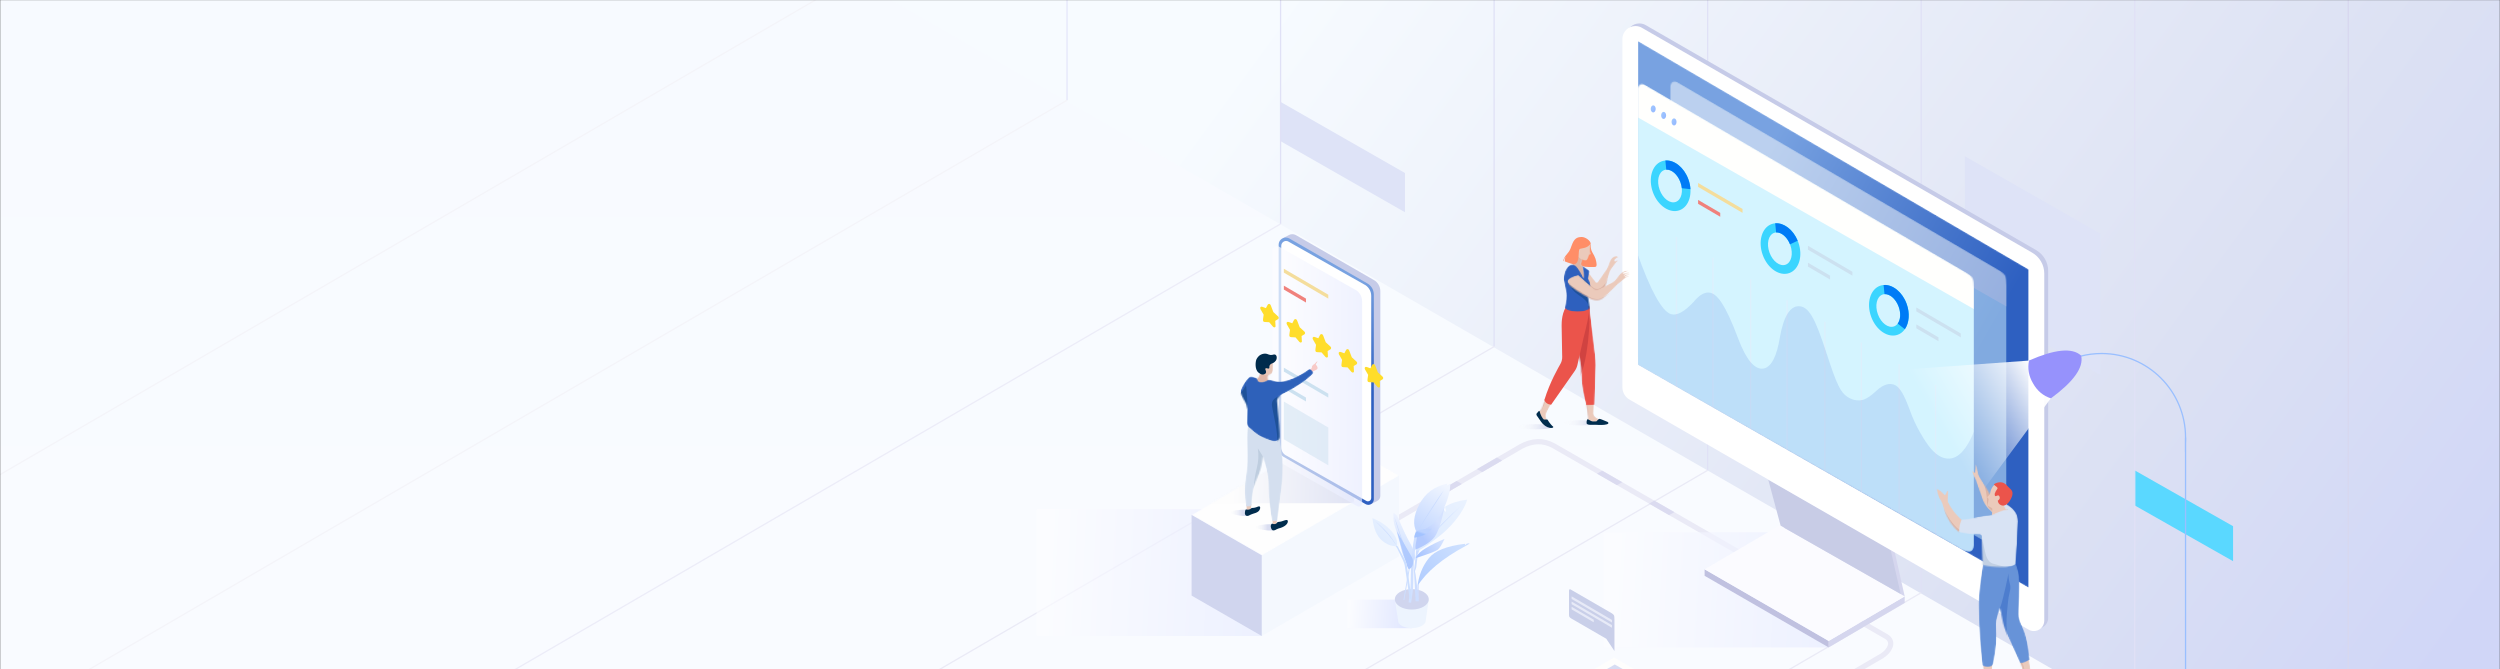 <svg width="1920" height="514" viewBox="0 0 1920 514" fill="none" xmlns="http://www.w3.org/2000/svg">
<rect x="0" y="0" width="1920" height="514" fill="#333333" stroke="none"/>
<mask id="mask0_3989_68941" style="mask-type:alpha" maskUnits="userSpaceOnUse" x="0" y="0" width="1920" height="514">
<rect width="1920" height="514" fill="#F6F9FF"/>
</mask>
<g mask="url(#mask0_3989_68941)">
<mask id="mask1_3989_68941" style="mask-type:alpha" maskUnits="userSpaceOnUse" x="0" y="-10" width="1920" height="714">
<path d="M1920 -10H0V704H1920V-10Z" fill="white"/>
</mask>
<g mask="url(#mask1_3989_68941)">
<path d="M1920 -10H0V704H1920V-10Z" fill="url(#paint0_linear_3989_68941)"/>
<path fill-rule="evenodd" clip-rule="evenodd" d="M556 -74H1920V712L556 -74Z" fill="url(#paint1_linear_3989_68941)"/>
<path fill-rule="evenodd" clip-rule="evenodd" d="M1509 120L1613 179.38V288L1509 228.656V120Z" fill="#DEE3F7"/>
<path fill-rule="evenodd" clip-rule="evenodd" d="M1639 361L1715 404.121V431L1639 387.905V361Z" fill="#5AD8FF"/>
<path fill-rule="evenodd" clip-rule="evenodd" d="M983 78L1079 132.862V163L983 108.171V78Z" fill="#DEE3F7"/>
<path d="M1803.48 -73.779V644.182" stroke="#D7D8EF"/>
<path d="M1639.48 -167.779V550.182" stroke="#E0E1F6"/>
<path d="M1475.48 -262.779V455.182" stroke="#E0E1F6"/>
<path d="M1475.48 455.183L-328 1505" stroke="#EAEAF6"/>
<path d="M1311.48 -356.779V361.182" stroke="#E0E1F6"/>
<path d="M1311.48 361.183L-492 1411" stroke="#EAEAF6"/>
<path d="M1147.48 -451.779V266.182" stroke="#E0E1F6"/>
<path d="M1147.48 266.183L-656 1316" stroke="#EAEAF6"/>
<path d="M983.477 -546V171.962" stroke="#E0E1F6"/>
<path d="M983.476 171.962L-820 1221.78" stroke="#ECECF8"/>
<path d="M819.477 -641V76.962" stroke="#E5E6FB"/>
<path d="M819.476 76.962L-984 1126.78" stroke="#F4F4F9"/>
<path d="M655.476 -17.038L-1148 1032.78" stroke="#F4F4F9"/>
</g>
<path d="M1392.22 456.356L1447.65 488.291C1451.01 489.983 1452.46 492.331 1451.99 495.336C1451.15 498.509 1449.04 501.237 1445.66 503.519L1267.95 606.961" stroke="#EAEAF6" stroke-width="4"/>
<path d="M1337.5 425.303L1193.24 342.367C1189.18 340.152 1185.12 339.097 1181.08 339.203C1176.69 339.318 1172.3 340.593 1167.93 343.03L1040.82 417.023" stroke="#EAEAF6" stroke-width="4"/>
<path fill-rule="evenodd" clip-rule="evenodd" d="M1425.92 517.316L1410.61 526.227L1406.62 523.925L1421.94 515.008L1425.92 517.316Z" fill="#DBDBF0"/>
<path fill-rule="evenodd" clip-rule="evenodd" d="M1122.68 371.689L1107.37 380.6L1103.38 378.298L1118.7 369.381L1122.68 371.689Z" fill="#DBDBF0"/>
<path fill-rule="evenodd" clip-rule="evenodd" d="M1153.62 353.681L1138.31 362.591L1134.31 360.289L1149.64 351.372L1153.62 353.681Z" fill="#DBDBF0"/>
<path fill-rule="evenodd" clip-rule="evenodd" d="M1281.86 395.613L1266.5 386.78L1270.48 384.471L1285.94 393.351L1281.86 395.613Z" fill="#DBDBF0"/>
<path fill-rule="evenodd" clip-rule="evenodd" d="M1241.84 372.613L1226.48 363.78L1230.46 361.471L1245.92 370.351L1241.84 372.613Z" fill="#DBDBF0"/>
<path fill-rule="evenodd" clip-rule="evenodd" d="M1239.55 504.995L1458.48 631.123L1371.74 681.792L1152.81 555.664L1239.55 504.995Z" fill="#FEFEFD"/>
<path fill-rule="evenodd" clip-rule="evenodd" d="M1300.38 636.544L1369.37 676.372L1369.36 676.375L1300.38 636.544ZM1371.97 661.708L1383.27 668.234L1371.36 675.21L1360.21 668.775L1371.97 661.708ZM1357.39 653.292L1369.99 660.564L1358.23 667.631L1345.63 660.359L1357.39 653.292ZM1371.7 645.384L1397.18 660.096L1385.26 667.072L1359.94 652.451L1371.7 645.384ZM1344.15 645.644L1355.41 652.149L1343.65 659.215L1332.39 652.71L1344.15 645.644ZM1387.55 638.37L1411.08 651.958L1399.16 658.934L1375.79 645.436L1387.55 638.37ZM1329.44 637.152L1342.17 644.5L1330.4 651.567L1317.68 644.219L1329.44 637.152ZM1356.99 636.892L1369.72 644.241L1357.96 651.307L1345.23 643.959L1356.99 636.892ZM1405.82 632.754L1424.99 643.82L1413.07 650.796L1394.06 639.821L1405.82 632.754ZM1372.97 629.954L1385.57 637.226L1373.81 644.293L1361.21 637.02L1372.97 629.954ZM1315.83 629.294L1327.46 636.009L1315.73 643.056L1315.77 643.115L1304.07 636.36L1315.83 629.294ZM1343.38 629.034L1355.01 635.749L1343.37 642.742L1343.51 642.965L1331.62 636.1L1343.38 629.034ZM1427.59 630.001L1438.17 636.108L1426.97 642.658L1416.54 636.636L1427.59 630.001ZM1391.22 624.323L1403.84 631.61L1392.08 638.677L1379.48 631.405L1391.23 624.346L1391.22 624.323ZM1359.72 622.305L1370.99 628.81L1359.23 635.877L1347.96 629.372L1359.72 622.305ZM1413.01 621.585L1425.61 628.857L1414.56 635.493L1401.97 628.22L1413.01 621.585ZM1243.79 587.706L1313.85 628.15L1302.09 635.217L1232.03 594.773L1243.79 587.706ZM1327.93 620.113L1341.4 627.891L1329.64 634.957L1316.17 627.18L1327.93 620.113ZM1437.65 624.116L1448.23 630.215L1440.15 634.945L1429.68 628.901L1437.65 624.116ZM1378 616.69L1389.26 623.195L1377.5 630.261L1366.24 623.756L1378 616.69ZM1345.02 613.813L1357.74 621.162L1345.98 628.229L1333.25 620.881L1345.02 613.813ZM1422.34 615.299L1435.66 622.974L1427.7 627.757L1414.39 620.074L1422.34 615.299ZM1399.76 613.937L1411.03 620.442L1399.99 627.077L1388.72 620.572L1399.76 613.937ZM1314 612.071L1325.95 618.97L1314.18 626.036L1302.24 619.137L1314 612.071ZM1363.29 608.198L1376.02 615.547L1364.25 622.613L1351.53 615.264L1363.29 608.198ZM1331.4 605.955L1343.04 612.67L1331.27 619.737L1319.64 613.022L1331.4 605.955ZM1385.05 605.445L1397.78 612.793L1386.74 619.429L1374.01 612.081L1385.05 605.445ZM1407.58 606.794L1420.36 614.157L1412.41 618.931L1399.65 611.56L1407.58 606.794ZM1299.2 603.531L1312.02 610.928L1300.26 617.994L1287.44 610.598L1299.2 603.531ZM1349.68 600.339L1361.31 607.055L1349.55 614.121L1337.92 607.406L1349.68 600.339ZM1315.95 597.035L1329.42 604.812L1317.66 611.879L1304.19 604.101L1315.95 597.035ZM1371.44 597.587L1383.07 604.302L1372.03 610.937L1360.4 604.222L1371.44 597.587ZM1392.82 598.293L1405.6 605.652L1397.67 610.417L1384.91 603.05L1392.82 598.293ZM1285.28 595.489L1297.22 602.388L1285.46 609.454L1273.51 602.555L1285.28 595.489ZM1334.23 591.419L1347.7 599.196L1335.94 606.263L1322.47 598.485L1334.23 591.419ZM1355.99 588.666L1369.46 596.443L1358.42 603.079L1344.95 595.302L1355.99 588.666ZM1302.02 588.992L1313.97 595.891L1302.21 602.958L1290.26 596.059L1302.02 588.992ZM1377.71 589.588L1390.84 597.152L1382.93 601.907L1369.81 594.336L1377.71 589.588ZM1271.35 587.447L1283.29 594.345L1271.53 601.412L1259.59 594.513L1271.35 587.447ZM1320.3 583.377L1332.24 590.276L1320.48 597.342L1308.54 590.443L1320.3 583.377ZM1287.23 580.452L1300.04 587.849L1288.28 594.916L1275.47 587.519L1287.23 580.452ZM1342.06 580.624L1354.01 587.523L1342.97 594.158L1331.02 587.259L1342.06 580.624ZM1229.18 579.267L1241.81 586.562L1230.05 593.629L1217.42 586.334L1229.18 579.267ZM1256.73 579.008L1269.36 586.303L1257.6 593.37L1244.97 586.074L1256.73 579.008ZM1363.33 581.304L1375.73 588.446L1367.83 593.192L1355.45 586.042L1363.33 581.304ZM1305.5 574.837L1318.32 582.233L1306.56 589.3L1293.74 581.903L1305.5 574.837ZM1273.3 572.41L1285.25 579.309L1273.49 586.375L1261.54 579.477L1273.3 572.41ZM1327.27 572.084L1340.08 579.48L1329.04 586.116L1316.23 578.719L1327.27 572.084ZM1209 567.62L1227.2 578.124L1215.44 585.191L1197.24 574.686L1209 567.62ZM1242.43 570.754L1254.75 577.864L1242.99 584.931L1230.67 577.82L1242.43 570.754ZM1348.03 572.487L1361.35 580.162L1353.47 584.898L1340.16 577.215L1348.03 572.487ZM1291.57 566.795L1303.52 573.693L1291.76 580.76L1279.81 573.861L1291.57 566.795ZM1259.37 564.368L1271.32 571.267L1259.56 578.333L1247.61 571.434L1259.37 564.368ZM1313.34 564.041L1325.29 570.94L1314.25 577.575L1302.3 570.677L1313.34 564.041ZM1228.17 562.519L1240.45 569.61L1228.69 576.676L1216.41 569.585L1228.17 562.519ZM1332.72 563.67L1346.05 571.345L1338.18 576.072L1324.87 568.389L1332.72 563.67ZM1198.78 561.718L1207.02 566.477L1195.26 573.543L1187.02 568.784L1193.94 564.626L1198.78 561.718ZM1277.64 558.752L1289.59 565.651L1277.83 572.717L1265.88 565.818L1277.64 558.752ZM1244.76 555.929L1257.39 563.224L1245.63 570.291L1233 562.996L1244.76 555.929ZM1299.41 555.999L1311.36 562.898L1300.32 569.533L1288.37 562.635L1299.41 555.999ZM1189.33 540.098L1226.19 561.375L1214.52 568.387L1214.62 568.552L1177.42 547.077L1189.33 540.098ZM1188.56 555.816L1196.8 560.575L1185.04 567.641L1176.8 562.882L1183.73 558.717L1188.56 555.816ZM1318.27 555.342L1330.74 562.528L1323 567.181L1323.12 567.375L1310.43 560.052L1318.27 555.342ZM1263.03 550.314L1275.66 557.609L1263.9 564.675L1251.27 557.38L1263.03 550.314ZM1230.46 547.675L1242.78 554.786L1231.02 561.852L1218.7 554.741L1230.46 547.675ZM1175.44 548.241L1186.58 554.673L1174.82 561.739L1163.53 555.22L1175.44 548.241ZM1284.8 547.561L1297.43 554.856L1286.39 561.491L1273.75 554.196L1284.8 547.561ZM1303.2 546.66L1316.29 554.2L1308.45 558.908L1295.38 551.36L1303.2 546.66ZM1248.73 542.06L1261.05 549.17L1249.29 556.236L1236.97 549.126L1248.73 542.06ZM1216.2 539.44L1228.48 546.531L1216.72 553.598L1204.44 546.507L1216.2 539.44ZM1270.19 539.13L1282.82 546.417L1271.77 553.052L1259.15 545.765L1270.19 539.13ZM1288.51 538.197L1301.22 545.517L1293.4 550.216L1280.7 542.888L1288.51 538.197ZM1234.47 533.824L1246.75 540.916L1234.99 547.982L1222.71 540.89L1234.47 533.824ZM1203.23 531.954L1214.22 538.296L1202.45 545.363L1191.32 538.934L1203.23 531.954ZM1256.24 531.071L1268.21 537.987L1257.17 544.622L1245.19 537.707L1256.24 531.071ZM1273.21 529.38L1286.53 537.055L1278.72 541.745L1265.42 534.062L1273.21 529.38ZM1217.13 523.812L1232.49 532.681L1220.73 539.747L1205.22 530.791L1217.13 523.812ZM1230.29 516.094L1254.26 529.928L1243.21 536.563L1219.11 522.648L1230.29 516.094ZM1258.24 520.759L1271.22 528.238L1263.43 532.918L1250.47 525.431L1258.24 520.759ZM1240.13 510.328L1256.26 519.617L1248.49 524.288L1232.28 514.931L1240.13 510.328Z" fill="#D7DDF3"/>
<path opacity="0.662" fill-rule="evenodd" clip-rule="evenodd" d="M1231.57 408.78H1370.41L1404.41 497.226H1231.57V408.78Z" fill="url(#paint2_linear_3989_68941)"/>
<path fill-rule="evenodd" clip-rule="evenodd" d="M1404.41 492.227L1462.81 457.995V462.995L1404.41 497.227V492.227Z" fill="#D5D6EE"/>
<path fill-rule="evenodd" clip-rule="evenodd" d="M1309.15 437.227L1404.42 492.227V497.227L1309.15 442.227V437.227Z" fill="#C0C1E0"/>
<path fill-rule="evenodd" clip-rule="evenodd" d="M1367.55 402.995L1462.81 457.995L1404.42 492.227L1309.15 437.227L1367.55 402.995Z" fill="#FBFBFF"/>
<path fill-rule="evenodd" clip-rule="evenodd" d="M1361.15 370.377L1455.04 423.414L1462.81 457.994L1370.63 405.578L1361.15 370.377Z" fill="#D5D6EE"/>
<path fill-rule="evenodd" clip-rule="evenodd" d="M1358.05 368.516L1452.04 422.414L1459.7 456.134L1367.52 403.718L1358.05 368.516Z" fill="#C8CCE6"/>
<path fill-rule="evenodd" clip-rule="evenodd" d="M1259 18C1260.98 18 1262.83 18.576 1264.38 19.571L1563.78 192.091C1569.29 195.297 1573 201.266 1573 208.101C1573 208.132 1573 208.163 1573 208.194C1573 208.195 1573 208.195 1573 208.195L1573 474.675L1573 474.908C1572.86 479.21 1569.34 482.658 1565 482.658C1563.55 482.658 1562.18 482.271 1561.01 481.594L1561.01 481.596L1254.94 305.165C1251.41 303.333 1249 299.646 1249 295.397L1249 295.521C1249 295.521 1249 295.521 1249 295.521L1249 27.677C1249.18 22.304 1253.59 18 1259 18Z" fill="#C6CBE8"/>
<path fill-rule="evenodd" clip-rule="evenodd" d="M1256 20C1257.98 20 1259.83 20.576 1261.38 21.571L1560.78 194.091C1566.29 197.297 1570 203.266 1570 210.101C1570 210.132 1570 210.163 1570 210.194C1570 210.195 1570 210.195 1570 210.195L1570 476.675L1570 476.908C1569.86 481.21 1566.34 484.658 1562 484.658C1560.55 484.658 1559.18 484.271 1558.01 483.594L1558.01 483.596L1251.94 307.165C1248.41 305.333 1246 301.646 1246 297.397L1246 297.521C1246 297.521 1246 297.521 1246 297.521L1246 29.677C1246.18 24.304 1250.59 20 1256 20Z" fill="white"/>
<mask id="mask2_3989_68941" style="mask-type:alpha" maskUnits="userSpaceOnUse" x="1258" y="31" width="300" height="421">
<path d="M1258 31.51L1558 206.858V451.406L1258 280.162V31.51Z" fill="white"/>
</mask>
<g mask="url(#mask2_3989_68941)">
<path d="M1258 31.51L1558 206.858V451.406L1258 280.162V31.51Z" fill="url(#paint3_linear_3989_68941)"/>
<g opacity="0.498">
<mask id="mask3_3989_68941" style="mask-type:alpha" maskUnits="userSpaceOnUse" x="1282" y="62" width="259" height="360">
<path d="M1284.56 63.064C1285.78 62.428 1287.14 62.527 1288.65 63.359L1533.89 206.704C1537 208.454 1539.04 210.181 1540.02 211.885C1540.67 213.314 1541 215.801 1541 219.346V416.963C1541 419.179 1540.27 420.679 1538.82 421.464C1537.17 422.191 1534.8 421.741 1531.72 420.114L1282.75 278.109V66.544C1282.9 64.994 1283.5 63.834 1284.56 63.064Z" fill="white"/>
</mask>
<g mask="url(#mask3_3989_68941)">
<path d="M1284.56 63.064C1285.78 62.428 1287.14 62.527 1288.65 63.359L1533.89 206.704C1537 208.454 1539.04 210.181 1540.02 211.885C1540.67 213.314 1541 215.801 1541 219.346V416.963C1541 419.179 1540.27 420.679 1538.82 421.464C1537.17 422.191 1534.8 421.741 1531.72 420.114L1282.75 278.109V66.544C1282.9 64.994 1283.5 63.834 1284.56 63.064Z" fill="#D4F4FF"/>
<path opacity="0.499" d="M1511.5 281.562V409.254" stroke="#E0E1F6"/>
<path opacity="0.499" d="M1483.5 265.613V393.069" stroke="#E0E1F6"/>
<path opacity="0.499" d="M1454.5 249.054V376.468" stroke="#E0E1F6"/>
<path opacity="0.499" d="M1426.5 233.096V360.663" stroke="#E0E1F6"/>
<path opacity="0.499" d="M1397.5 216.55V344.336" stroke="#E0E1F6"/>
<path opacity="0.499" d="M1369.5 200.582V328.924" stroke="#E0E1F6"/>
<path opacity="0.499" d="M1340.5 184.04V312.554" stroke="#E0E1F6"/>
<path opacity="0.499" d="M1312.5 168.053V295.917" stroke="#E0E1F6"/>
<path fill-rule="evenodd" clip-rule="evenodd" d="M1282.75 59.913L1541 210.857V235.405L1282.75 88.109L1282.75 59.913Z" fill="#FFFFFD"/>
</g>
<path fill-rule="evenodd" clip-rule="evenodd" d="M1297.07 118.738C1304.6 115.999 1313.76 122.193 1317.54 132.572C1321.32 142.952 1318.28 153.587 1310.75 156.326C1303.23 159.065 1294.07 152.871 1290.29 142.491C1286.51 132.112 1289.55 121.477 1297.07 118.738ZM1299 125.487C1294.59 127.092 1293 133.863 1295.46 140.61C1297.91 147.357 1303.48 151.524 1307.89 149.919C1312.3 148.313 1313.89 141.542 1311.43 134.796C1308.98 128.049 1303.41 123.881 1299 125.487Z" fill="#CCE1F0"/>
<path fill-rule="evenodd" clip-rule="evenodd" d="M1317.54 132.572C1318.47 135.124 1318.99 137.691 1319.13 140.152L1312.5 139.406C1312.35 137.91 1312 136.352 1311.43 134.796C1309.26 128.822 1304.65 124.87 1300.55 125.158L1299.86 118.129C1306.73 117.553 1314.22 123.444 1317.54 132.572Z" fill="#31A3F7"/>
<path fill-rule="evenodd" clip-rule="evenodd" d="M1329 137.398L1363.13 157.35V160.35L1329 140.398V137.398Z" fill="#F4DD9C"/>
<path fill-rule="evenodd" clip-rule="evenodd" d="M1329 150.398L1346 160.337V163.337L1329 153.398V150.398Z" fill="#F0817C"/>
</g>
<mask id="mask4_3989_68941" style="mask-type:alpha" maskUnits="userSpaceOnUse" x="1257" y="64" width="259" height="360">
<path d="M1259.56 65.064C1260.78 64.428 1262.14 64.527 1263.65 65.359L1508.89 208.704C1512 210.454 1514.04 212.181 1515.02 213.885C1515.67 215.314 1516 217.801 1516 221.346V418.963C1516 421.179 1515.27 422.679 1513.82 423.464C1512.17 424.191 1509.8 423.741 1506.72 422.114L1257.75 280.109V68.544C1257.9 66.994 1258.5 65.834 1259.56 65.064Z" fill="white"/>
</mask>
<g mask="url(#mask4_3989_68941)">
<path d="M1259.56 65.064C1260.78 64.428 1262.14 64.527 1263.65 65.359L1508.89 208.704C1512 210.454 1514.04 212.181 1515.02 213.885C1515.67 215.314 1516 217.801 1516 221.346V418.963C1516 421.179 1515.27 422.679 1513.82 423.464C1512.17 424.191 1509.8 423.741 1506.72 422.114L1257.75 280.109V68.544C1257.9 66.994 1258.5 65.834 1259.56 65.064Z" fill="#D4F4FF"/>
<path opacity="0.499" d="M1486.5 295.562V411.254" stroke="#E6EBF8"/>
<path opacity="0.499" d="M1458.5 279.613V395.069" stroke="#E6EBF8"/>
<path opacity="0.499" d="M1429.5 263.054V378.468" stroke="#E6EBF8"/>
<path opacity="0.499" d="M1401.5 247.096V362.663" stroke="#E6EBF8"/>
<path opacity="0.499" d="M1372.5 230.55V346.336" stroke="#E6EBF8"/>
<path opacity="0.499" d="M1344.5 214.582V330.924" stroke="#E6EBF8"/>
<path opacity="0.499" d="M1315.5 198.04V314.554" stroke="#E6EBF8"/>
<path opacity="0.499" d="M1287.5 182.053V297.917" stroke="#E6EBF8"/>
<path fill-rule="evenodd" clip-rule="evenodd" d="M1257.08 193.531C1267.63 223.263 1276.41 239.184 1283.41 241.292C1287.95 242.535 1293.73 239.371 1300.75 231.801C1305.13 226.535 1309.17 224.175 1312.88 224.723C1318.87 225.562 1325.12 233.948 1334.72 259.517C1341.12 276.563 1347.79 284.383 1354.72 282.976C1360.52 281.56 1364.58 273.639 1366.91 259.215C1369.86 242.317 1375.38 233.656 1383.31 235.38C1391.55 237.258 1396.5 251.968 1405.23 278.72C1412.27 299.567 1415.21 304.443 1424.12 307.172C1429.91 308.245 1433.5 307.01 1440.55 300.587C1447.38 293.812 1453.76 293.651 1457.52 297.231C1464.34 304.265 1466.15 316.384 1472.56 328.354C1478.98 340.324 1486.56 352.583 1496.91 352.185C1504.08 352.02 1510.46 345.053 1516.08 331.283V427.447L1257.75 280.109L1257.08 193.531Z" fill="#2759D4" fill-opacity="0.136"/>
<path fill-rule="evenodd" clip-rule="evenodd" d="M1257.75 61.913L1516 212.857V237.405L1257.75 90.109L1257.75 61.913Z" fill="#FFFFFD"/>
</g>
<path d="M1269.67 86.37C1270.72 86.37 1271.58 85.148 1271.58 83.64C1271.58 82.133 1270.72 80.911 1269.67 80.911C1268.61 80.911 1267.75 82.133 1267.75 83.64C1267.75 85.148 1268.61 86.37 1269.67 86.37Z" fill="url(#paint4_linear_3989_68941)"/>
<path d="M1277.67 91.37C1278.72 91.37 1279.58 90.148 1279.58 88.64C1279.58 87.133 1278.72 85.911 1277.67 85.911C1276.61 85.911 1275.75 87.133 1275.75 88.64C1275.75 90.148 1276.61 91.37 1277.67 91.37Z" fill="url(#paint5_linear_3989_68941)"/>
<path d="M1285.67 96.37C1286.72 96.37 1287.58 95.148 1287.58 93.64C1287.58 92.133 1286.72 90.911 1285.67 90.911C1284.61 90.911 1283.75 92.133 1283.75 93.64C1283.75 95.148 1284.61 96.37 1285.67 96.37Z" fill="url(#paint6_linear_3989_68941)"/>
<path fill-rule="evenodd" clip-rule="evenodd" d="M1276.21 123.876C1283.74 121.137 1292.9 127.331 1296.68 137.71C1300.46 148.09 1297.42 158.724 1289.89 161.463C1282.37 164.202 1273.21 158.008 1269.43 147.629C1265.65 137.249 1268.69 126.615 1276.21 123.876ZM1278.14 130.624C1273.73 132.23 1272.14 139.001 1274.6 145.748C1277.05 152.494 1282.62 156.662 1287.03 155.056C1291.44 153.451 1293.03 146.68 1290.57 139.933C1288.12 133.187 1282.55 129.019 1278.14 130.624Z" fill="#3BD5FF"/>
<path fill-rule="evenodd" clip-rule="evenodd" d="M1296.68 137.71C1297.61 140.262 1298.13 142.828 1298.27 145.29L1291.64 144.544C1291.49 143.048 1291.14 141.49 1290.57 139.933C1288.4 133.959 1283.79 130.007 1279.69 130.295L1279 123.266C1285.87 122.691 1293.36 128.582 1296.68 137.71Z" fill="#007BF6"/>
<path fill-rule="evenodd" clip-rule="evenodd" d="M1304.14 140.536L1338.27 160.488V163.488L1304.14 143.536V140.536Z" fill="#F4DD9C"/>
<path fill-rule="evenodd" clip-rule="evenodd" d="M1304.14 153.536L1321.14 163.475V166.475L1304.14 156.536V153.536Z" fill="#F0817C"/>
<path fill-rule="evenodd" clip-rule="evenodd" d="M1360.57 172.098C1368.1 169.359 1377.26 175.553 1381.04 185.933C1384.82 196.312 1381.78 206.947 1374.25 209.686C1366.73 212.425 1357.57 206.231 1353.79 195.851C1350.01 185.472 1353.05 174.837 1360.57 172.098ZM1362.5 178.847C1358.09 180.453 1356.5 187.224 1358.96 193.97C1361.41 200.717 1366.98 204.885 1371.39 203.279C1375.8 201.674 1377.39 194.903 1374.93 188.156C1372.48 181.409 1366.91 177.242 1362.5 178.847Z" fill="#3BD5FF"/>
<path fill-rule="evenodd" clip-rule="evenodd" d="M1380.63 184.879L1374.73 187.626C1372.48 181.95 1368.02 178.239 1364.05 178.518L1363.36 171.489C1369.96 170.936 1377.13 176.355 1380.63 184.879Z" fill="#007BF6"/>
<path fill-rule="evenodd" clip-rule="evenodd" d="M1388.5 188.759L1422.63 208.711V211.711L1388.5 191.759V188.759Z" fill="#CCE1F0"/>
<path fill-rule="evenodd" clip-rule="evenodd" d="M1388.5 201.759L1405.5 211.698V214.697L1388.5 204.759V201.759Z" fill="#CCE1F0"/>
<path fill-rule="evenodd" clip-rule="evenodd" d="M1443.82 219.488C1451.35 216.749 1460.51 222.943 1464.29 233.322C1468.07 243.702 1465.03 254.337 1457.5 257.076C1449.98 259.815 1440.82 253.621 1437.04 243.241C1433.26 232.862 1436.3 222.227 1443.82 219.488ZM1445.75 226.237C1441.34 227.842 1439.75 234.613 1442.21 241.36C1444.66 248.107 1450.23 252.274 1454.64 250.669C1459.05 249.063 1460.64 242.292 1458.18 235.546C1455.73 228.799 1450.16 224.631 1445.75 226.237Z" fill="#3BD5FF"/>
<path fill-rule="evenodd" clip-rule="evenodd" d="M1464.29 233.323C1466.96 240.661 1466.23 248.127 1462.91 252.84L1457.43 248.537C1459.6 245.633 1460.02 240.582 1458.18 235.546C1456.01 229.572 1451.39 225.62 1447.3 225.908L1446.61 218.879C1453.48 218.303 1460.97 224.194 1464.29 233.323Z" fill="#007BF6"/>
<path fill-rule="evenodd" clip-rule="evenodd" d="M1471.75 236.148L1505.88 256.1V259.1L1471.75 239.148V236.148Z" fill="#CCE1F0"/>
<path fill-rule="evenodd" clip-rule="evenodd" d="M1471.75 249.148L1488.75 259.086V262.086L1471.75 252.148V249.148Z" fill="#CCE1F0"/>
</g>
<path opacity="0.662" fill-rule="evenodd" clip-rule="evenodd" d="M796.152 391H969V488.446H796.152L796.152 391Z" fill="url(#paint7_linear_3989_68941)"/>
<path fill-rule="evenodd" clip-rule="evenodd" d="M969 426.446L1074.44 365.242V427.242L969 488.446V426.446Z" fill="#F4F8FE"/>
<path fill-rule="evenodd" clip-rule="evenodd" d="M915.152 395.43L969 426.446V488.446L915.152 457.43V395.43Z" fill="#D0D5EE"/>
<mask id="mask5_3989_68941" style="mask-type:alpha" maskUnits="userSpaceOnUse" x="915" y="333" width="160" height="94">
<path d="M1020.11 333.939L1074.44 365.242L969.093 426.505L915.153 395.43L1020.11 333.939Z" fill="white"/>
</mask>
<g mask="url(#mask5_3989_68941)">
<path d="M1020.11 333.939L1074.44 365.242L969.093 426.505L915.153 395.43L1020.11 333.939Z" fill="#FEFEFE"/>
<path opacity="0.5" fill-rule="evenodd" clip-rule="evenodd" d="M867.152 350.446H1040V386.446H867.152V350.446Z" fill="url(#paint8_linear_3989_68941)"/>
</g>
<path fill-rule="evenodd" clip-rule="evenodd" d="M992.504 179.842C993.408 179.842 994.261 180.06 995.013 180.446L995.016 180.435L1055.22 215.118C1058.13 216.814 1060.09 219.975 1060.09 223.594L1060.09 223.643C1060.09 223.642 1060.09 223.643 1060.09 223.643L1060.09 380.872L1060.09 380.871L1060.09 380.89C1060.09 382.591 1059.09 384.058 1057.65 384.731L1057.54 384.779L1052.83 387.238L1052.38 383.767L990.453 348.059C988.458 346.88 987.096 344.741 987.007 342.278L987.003 342.279L987.002 185.276C987.004 185.106 987.014 184.939 987.031 184.774L985.559 182.805L989.766 180.571C990.572 180.107 991.507 179.842 992.504 179.842Z" fill="#C6CBE8"/>
<path fill-rule="evenodd" clip-rule="evenodd" d="M987.505 182.445C988.409 182.445 989.262 182.663 990.014 183.05L990.017 183.038L1050.22 217.721C1053.13 219.417 1055.09 222.578 1055.09 226.198C1055.09 226.214 1055.09 226.23 1055.09 226.246C1055.09 226.246 1055.09 226.246 1055.09 226.246L1055.09 383.475L1055.09 383.474L1055.09 383.493C1055.09 385.761 1053.31 387.613 1051.08 387.723L1050.87 387.729C1050.1 387.729 1049.38 387.522 1048.75 387.161L1048.75 387.162L985.454 350.662C983.459 349.484 982.097 347.345 982.009 344.881C982.008 344.882 982.006 344.882 982.004 344.882L982.004 187.879C982.041 184.872 984.49 182.445 987.505 182.445Z" fill="url(#paint9_linear_3989_68941)"/>
<path fill-rule="evenodd" clip-rule="evenodd" d="M987.755 185.056C988.629 185.056 989.434 185.355 990.072 185.857L1047.31 218.251C1050.71 219.78 1053.09 223.21 1053.09 227.197C1053.09 227.214 1053.09 227.23 1053.09 227.247C1053.09 227.246 1053.09 227.246 1053.09 227.246L1053.09 382.374L1053.09 382.538C1053.09 383.919 1051.97 385.038 1050.59 385.038C1050.08 385.038 1049.6 384.882 1049.2 384.614L988.101 349.996C985.757 348.927 984.107 346.602 984.008 343.882C984.007 343.882 984.006 343.882 984.004 343.882L984.004 188.741C984.04 186.7 985.705 185.056 987.755 185.056Z" fill="white"/>
<path opacity="0.662" fill-rule="evenodd" clip-rule="evenodd" d="M980.755 189.056C981.629 189.056 982.434 189.355 983.072 189.857L1040.31 222.251C1043.71 223.78 1046.09 227.21 1046.09 231.197C1046.09 231.214 1046.09 231.23 1046.09 231.247C1046.09 231.246 1046.09 231.246 1046.09 231.246L1046.09 386.374L1046.09 386.538C1046.09 387.919 1044.97 389.038 1043.59 389.038C1043.08 389.038 1042.6 388.882 1042.2 388.614L981.101 353.996C978.757 352.927 977.107 350.602 977.008 347.882C977.007 347.882 977.006 347.882 977.004 347.882L977.004 192.741C977.04 190.7 978.705 189.056 980.755 189.056Z" fill="url(#paint10_linear_3989_68941)"/>
<path fill-rule="evenodd" clip-rule="evenodd" d="M986.004 206.398L1020.13 226.35V229.35L986.004 209.398V206.398Z" fill="#F4DD9C"/>
<path fill-rule="evenodd" clip-rule="evenodd" d="M986.004 219.398L1003 229.337V232.337L986.004 222.398V219.398Z" fill="#F0817C"/>
<path fill-rule="evenodd" clip-rule="evenodd" d="M986.004 282.398L1020.13 302.35V305.35L986.004 285.398V282.398Z" fill="#CCE1F0"/>
<path opacity="0.5" fill-rule="evenodd" clip-rule="evenodd" d="M986.004 308.398L1020.13 328.35V357.35L986.004 337.398V308.398Z" fill="#CCE1F0"/>
<path fill-rule="evenodd" clip-rule="evenodd" d="M986.004 295.398L1003 305.337V308.337L986.004 298.398V295.398Z" fill="#CCE1F0"/>
<path fill-rule="evenodd" clip-rule="evenodd" d="M975.921 234.431L977.935 239.683C978.214 239.917 979.41 241.014 981.522 242.976C982.249 243.555 982.249 244.711 981.522 245.14C980.195 245.942 979.483 246.367 979.385 246.415C979.393 246.538 979.468 247.904 979.612 250.514C979.647 251.477 978.436 251.831 977.607 250.861C975.9 248.859 974.948 247.727 974.749 247.465C974.423 247.443 973.323 247.384 971.45 247.287C970.283 247.247 969.771 246.787 970.036 244.903C970.182 243.788 970.334 242.709 970.491 241.665C970.156 241.058 969.345 239.651 968.058 237.445C967.771 236.809 967.771 236.268 968.101 235.85C968.528 235.37 969.132 235.529 969.598 235.67C971.23 236.276 972.109 236.594 972.235 236.625L973.589 234.029C973.886 233.553 974.307 233.343 974.853 233.398C975.305 233.487 975.661 233.832 975.921 234.431Z" fill="#FFDD2B"/>
<path fill-rule="evenodd" clip-rule="evenodd" d="M996.156 246.082L998.169 251.334C998.448 251.568 999.644 252.666 1001.76 254.627C1002.48 255.206 1002.48 256.363 1001.76 256.792C1000.43 257.594 999.717 258.018 999.619 258.067C999.627 258.19 999.703 259.556 999.846 262.165C999.881 263.128 998.67 263.482 997.841 262.512C996.135 260.511 995.182 259.379 994.983 259.116C994.657 259.094 993.557 259.035 991.684 258.938C990.518 258.899 990.006 258.438 990.27 256.554C990.416 255.44 990.568 254.361 990.725 253.317C990.391 252.709 989.58 251.303 988.292 249.097C988.005 248.46 988.005 247.919 988.335 247.501C988.763 247.022 989.366 247.18 989.833 247.321C991.464 247.927 992.343 248.246 992.469 248.277L993.823 245.68C994.12 245.204 994.542 244.994 995.088 245.05C995.539 245.139 995.895 245.483 996.156 246.082Z" fill="#FFDD2B"/>
<path fill-rule="evenodd" clip-rule="evenodd" d="M1016.16 257.604L1018.17 262.856C1018.45 263.089 1019.64 264.187 1021.76 266.149C1022.48 266.728 1022.48 267.884 1021.76 268.313C1020.43 269.115 1019.72 269.54 1019.62 269.588C1019.63 269.711 1019.7 271.077 1019.85 273.686C1019.88 274.649 1018.67 275.004 1017.84 274.034C1016.13 272.032 1015.18 270.9 1014.98 270.637C1014.66 270.616 1013.56 270.557 1011.68 270.46C1010.52 270.42 1010.01 269.96 1010.27 268.076C1010.42 266.961 1010.57 265.882 1010.72 264.838C1010.39 264.231 1009.58 262.824 1008.29 260.618C1008.01 259.982 1008.01 259.441 1008.34 259.023C1008.76 258.543 1009.37 258.702 1009.83 258.843C1011.46 259.449 1012.34 259.767 1012.47 259.798L1013.82 257.202C1014.12 256.726 1014.54 256.516 1015.09 256.571C1015.54 256.66 1015.9 257.005 1016.16 257.604Z" fill="#FFDD2B"/>
<path fill-rule="evenodd" clip-rule="evenodd" d="M1036.16 269.131L1038.17 274.383C1038.45 274.617 1039.64 275.714 1041.76 277.676C1042.48 278.255 1042.48 279.412 1041.76 279.84C1040.43 280.642 1039.72 281.067 1039.62 281.115C1039.63 281.238 1039.7 282.605 1039.85 285.214C1039.88 286.177 1038.67 286.531 1037.84 285.561C1036.13 283.56 1035.18 282.428 1034.98 282.165C1034.66 282.143 1033.56 282.084 1031.68 281.987C1030.52 281.948 1030.01 281.487 1030.27 279.603C1030.42 278.489 1030.57 277.409 1030.72 276.366C1030.39 275.758 1029.58 274.351 1028.29 272.145C1028.01 271.509 1028.01 270.968 1028.34 270.55C1028.76 270.071 1029.37 270.229 1029.83 270.37C1031.46 270.976 1032.34 271.294 1032.47 271.326L1033.82 268.729C1034.12 268.253 1034.54 268.043 1035.09 268.099C1035.54 268.188 1035.9 268.532 1036.16 269.131Z" fill="#FFDD2B"/>
<path fill-rule="evenodd" clip-rule="evenodd" d="M1056.16 280.657L1058.17 285.909C1058.45 286.142 1059.64 287.24 1061.76 289.201C1062.48 289.781 1062.48 290.937 1061.76 291.366C1060.43 292.168 1059.72 292.593 1059.62 292.641C1059.63 292.764 1059.7 294.13 1059.85 296.739C1059.88 297.702 1058.67 298.057 1057.84 297.086C1056.13 295.085 1055.18 293.953 1054.98 293.69C1054.66 293.668 1053.56 293.609 1051.68 293.513C1050.52 293.473 1050.01 293.013 1050.27 291.129C1050.42 290.014 1050.57 288.935 1050.73 287.891C1050.39 287.283 1049.58 285.877 1048.29 283.671C1048.01 283.035 1048.01 282.494 1048.34 282.076C1048.76 281.596 1049.37 281.755 1049.83 281.895C1051.46 282.501 1052.34 282.82 1052.47 282.851L1053.82 280.255C1054.12 279.779 1054.54 279.568 1055.09 279.624C1055.54 279.713 1055.9 280.057 1056.16 280.657Z" fill="#FFDD2B"/>
<mask id="mask6_3989_68941" style="mask-type:alpha" maskUnits="userSpaceOnUse" x="964" y="277" width="14" height="18">
<path d="M977.715 278.368C977.762 281.368 977.728 283.391 977.611 284.434C977.435 286 976.656 287.168 975.767 287.591C974.631 288.08 973.57 287.842 973.492 289.386C973.423 290.387 973.636 291.472 974.131 292.641L968.731 294.792L964.293 293.193L965.524 290.821C966.463 290.336 967.288 288.851 968.001 286.367C968.715 283.882 970.186 280.997 972.416 277.71L977.715 278.368Z" fill="white"/>
</mask>
<g mask="url(#mask6_3989_68941)">
<path d="M977.715 278.368C977.762 281.368 977.728 283.391 977.611 284.434C977.435 286 976.656 287.168 975.767 287.591C974.631 288.08 973.57 287.842 973.492 289.386C973.423 290.387 973.636 291.472 974.131 292.641L968.731 294.792L964.293 293.193L965.524 290.821C966.463 290.336 967.288 288.851 968.001 286.367C968.715 283.882 970.186 280.997 972.416 277.71L977.715 278.368Z" fill="#E7C6B7"/>
<path fill-rule="evenodd" clip-rule="evenodd" d="M967.875 287.067C969.858 288.047 972.026 288.369 974.38 288.034C976.735 287.699 977.163 289.951 975.667 294.792L966.313 297.814L961.227 293.342L965.542 288.209L967.875 287.067Z" fill="#DFB6A7"/>
</g>
<path fill-rule="evenodd" clip-rule="evenodd" d="M958.556 396.067C961.079 395.071 962.529 394.043 962.529 392.735C962.529 391.428 965.768 391.331 958.312 391.331C950.857 391.331 944.812 392.391 944.812 393.699C944.812 395.007 956.032 397.064 958.556 396.067Z" fill="url(#paint11_linear_3989_68941)"/>
<path fill-rule="evenodd" clip-rule="evenodd" d="M978.001 407.232C980.525 406.236 981.974 405.208 981.974 403.9C981.974 402.593 985.214 402.496 977.758 402.496C970.302 402.496 964.258 403.556 964.258 404.864C964.258 406.172 975.478 408.229 978.001 407.232Z" fill="url(#paint12_linear_3989_68941)"/>
<path fill-rule="evenodd" clip-rule="evenodd" d="M1006.21 283.686L1007.19 282.939C1007.46 282.725 1007.58 282.356 1007.54 281.832C1007.54 281.315 1007.91 280.729 1008.63 280.073C1008.77 279.964 1008.96 279.863 1009.21 279.77C1009.83 279.477 1010.57 278.21 1011.46 277.605C1011.64 277.494 1012.03 277.5 1011.5 278.285C1011.14 278.809 1010.83 279.28 1010.57 279.699C1010.46 279.91 1010.58 280.172 1010.91 280.483C1011.41 280.951 1012.33 282.39 1011.69 283.29C1011.26 283.891 1010.63 284.296 1009.81 284.508C1009.25 284.681 1008.7 285.013 1008.16 285.506C1007.63 285.998 1006.97 285.391 1006.21 283.686Z" fill="#F7CAC8"/>
<path fill-rule="evenodd" clip-rule="evenodd" d="M960.999 387.537L960.73 391.131L957.56 391.985L957.27 387.43L960.999 387.537Z" fill="#EBCABB"/>
<path fill-rule="evenodd" clip-rule="evenodd" d="M975.718 272.618C976.751 272.666 977.012 272.592 978.077 272.296C980.661 271.64 981.101 275.039 979.907 276.853C978.713 278.666 977.143 279.018 976.537 279.298C976.441 279.349 974.746 279.934 974.863 282.023C975.011 283.599 973.771 282.97 972.631 282.773C971.905 282.649 971.392 283.245 972.019 284.354C972.504 285.491 972.426 286.358 971.784 286.954C970.227 288.142 968.435 287.844 966.407 286.06C963.365 283.384 964.319 277.262 964.941 275.988C965.563 274.714 967.074 272.125 970.85 271.611C973.301 271.403 973.781 272.371 975.718 272.618Z" fill="#002B4C"/>
<path fill-rule="evenodd" clip-rule="evenodd" d="M980.677 399.636L980.369 402.558L977.521 403.313L977.27 399.43L980.677 399.636Z" fill="#EBCABB"/>
<mask id="mask7_3989_68941" style="mask-type:alpha" maskUnits="userSpaceOnUse" x="956" y="324" width="30" height="77">
<path d="M982.002 332.625C983.28 339.449 984.28 345.962 985.002 352.163C985.398 357.667 985.094 369.105 984.228 374.6C983.65 378.263 982.585 386.73 981.032 400.001C979.53 400.533 978.164 400.533 976.934 400.001C975.75 393.673 974.226 383.071 974.226 373.084C974.226 366.091 972.696 360.278 971.883 357.411C970.747 353.423 970.081 351.123 969.883 350.511C969.258 356.958 967.749 362.591 965.355 367.408C961.764 374.634 961.179 386.414 961.472 388.017C960.52 389.033 959.033 389.369 957.011 389.024C955.736 380.551 955.736 372.602 957.011 365.176C958.648 354.7 957.773 344.898 957.773 336.943C957.773 331.8 958.134 325.902 959.166 325.005C959.855 324.407 964.467 325.025 973.002 326.86L982.002 332.625Z" fill="white"/>
</mask>
<g mask="url(#mask7_3989_68941)">
<path d="M982.002 332.625C983.28 339.449 984.28 345.962 985.002 352.163C985.398 357.667 985.094 369.105 984.228 374.6C983.65 378.263 982.585 386.73 981.032 400.001C979.53 400.533 978.164 400.533 976.934 400.001C975.75 393.673 974.226 383.071 974.226 373.084C974.226 366.091 972.696 360.278 971.883 357.411C970.747 353.423 970.081 351.123 969.883 350.511C969.258 356.958 967.749 362.591 965.355 367.408C961.764 374.634 961.179 386.414 961.472 388.017C960.52 389.033 959.033 389.369 957.011 389.024C955.736 380.551 955.736 372.602 957.011 365.176C958.648 354.7 957.773 344.898 957.773 336.943C957.773 331.8 958.134 325.902 959.166 325.005C959.855 324.407 964.467 325.025 973.002 326.86L982.002 332.625Z" fill="#D4DFEF"/>
<path fill-rule="evenodd" clip-rule="evenodd" d="M969.884 350.511L966.003 344.254C966.783 349.339 966.511 354.483 965.188 359.683C963.865 364.884 963.099 369.848 962.891 374.577C965.018 370.34 966.597 366.785 967.626 363.913C968.656 361.042 969.592 357.581 970.435 353.53L969.884 350.511Z" fill="#BECDDF"/>
</g>
<mask id="mask8_3989_68941" style="mask-type:alpha" maskUnits="userSpaceOnUse" x="952" y="283" width="57" height="56">
<path d="M962.693 289.538L964.961 290.336C965.393 290.442 965.708 290.925 965.905 291.786C966.102 292.647 966.707 293.152 967.719 293.3C969.195 293.52 970.624 293.282 972.007 292.588C974.081 291.547 974.322 291.522 975.33 291.721C976.003 291.854 977.561 292.225 980.006 292.834C983.457 293.508 987.849 292.73 993.181 290.5C998.056 288.301 1002.02 286.028 1005.08 283.679C1005.47 283.38 1005.87 283.303 1006.25 283.448C1007.05 283.869 1007.79 284.6 1008.47 285.64C1008.74 286.122 1008.68 286.592 1008.27 287.051C1007.67 287.739 1002.37 293.54 988.409 300.934C983.419 303.109 980.877 305.412 980.784 307.843C982.327 323.494 983.002 332.755 982.808 335.625C982.614 338.903 979.035 339.269 976.718 338.588C967.829 335.625 965.355 333.888 959.001 328.138C958.113 327.263 957.669 326.091 957.669 324.624L957.876 313.81C957.555 311.644 956.982 309.85 956.157 308.427C954.919 306.292 952.002 302.174 953.235 298.933C954.456 295.965 956.357 292.722 959.001 289.995C959.818 289.184 961.048 289.032 962.693 289.538Z" fill="white"/>
</mask>
<g mask="url(#mask8_3989_68941)">
<path d="M962.693 289.538L964.961 290.336C965.393 290.442 965.708 290.925 965.905 291.786C966.102 292.647 966.707 293.152 967.719 293.3C969.195 293.52 970.624 293.282 972.007 292.588C974.081 291.547 974.322 291.522 975.33 291.721C976.003 291.854 977.561 292.225 980.006 292.834C983.457 293.508 987.849 292.73 993.181 290.5C998.056 288.301 1002.02 286.028 1005.08 283.679C1005.47 283.38 1005.87 283.303 1006.25 283.448C1007.05 283.869 1007.79 284.6 1008.47 285.64C1008.74 286.122 1008.68 286.592 1008.27 287.051C1007.67 287.739 1002.37 293.54 988.409 300.934C983.419 303.109 980.877 305.412 980.784 307.843C982.327 323.494 983.002 332.755 982.808 335.625C982.614 338.903 979.035 339.269 976.718 338.588C967.829 335.625 965.355 333.888 959.001 328.138C958.113 327.263 957.669 326.091 957.669 324.624L957.876 313.81C957.555 311.644 956.982 309.85 956.157 308.427C954.919 306.292 952.002 302.174 953.235 298.933C954.456 295.965 956.357 292.722 959.001 289.995C959.818 289.184 961.048 289.032 962.693 289.538Z" fill="#2E61BA"/>
<path fill-rule="evenodd" clip-rule="evenodd" d="M982.5 304.337C978.194 305.643 976.323 308.177 976.887 311.937C977.734 317.577 981.924 333.7 980.784 340.279C980.025 344.664 981.695 342.78 985.797 334.625L983.733 304.337H982.5Z" fill="#1E5199"/>
<path fill-rule="evenodd" clip-rule="evenodd" d="M957.23 297.66C957.949 307.206 958.236 311.802 957.849 314.071C957.462 316.339 950.133 307.643 949.812 302.583C954.018 302.583 956.554 296.449 956.703 295.99C956.853 295.531 957.118 296.711 957.23 297.66Z" fill="#1E5199"/>
</g>
<path fill-rule="evenodd" clip-rule="evenodd" d="M956.832 391.235C958.561 391.699 959.951 391.414 961.002 390.38C961.351 390.044 961.243 390.092 961.776 390.092C962.841 390.143 964.517 389.773 966.002 389.108C966.789 388.801 967.887 388.599 967.82 390.166C967.429 392.521 965.84 393.66 962.147 394.62C959.357 395.516 959.604 396.033 958.027 396.225C956.618 396.331 956.142 395.27 956.055 394.187C956.055 392.822 956.314 391.838 956.832 391.235Z" fill="#002C4D"/>
<path fill-rule="evenodd" clip-rule="evenodd" d="M976.88 402.11C978.587 402.885 979.922 402.64 980.886 401.372C981.239 400.946 981.027 400.902 981.616 400.87C983.973 400.657 984.815 400.259 986.533 399.656C987.541 399.384 989.141 398.732 989.066 400.657C988.765 402.995 985.752 404.963 982.103 405.809C979.359 406.732 979.882 407.225 978.059 407.358C976.597 407.358 976.262 405.883 975.978 404.69C975.821 403.647 976.121 402.787 976.88 402.11Z" fill="#002C4D"/>
<path opacity="0.662" fill-rule="evenodd" clip-rule="evenodd" d="M1035 460.492H1084.17V482.439H1035L1035 460.492Z" fill="url(#paint13_linear_3989_68941)"/>
<path fill-rule="evenodd" clip-rule="evenodd" d="M1084.17 482.44L1083.75 482.422C1078.6 482.166 1075.34 480.674 1073.96 477.945L1071.28 460.889H1097.25L1094.76 477.945C1093.07 480.672 1089.75 482.164 1084.6 482.421L1084.17 482.44H1084.17Z" fill="#EDF4FE"/>
<path d="M1084.27 468.132C1091.46 468.132 1097.29 464.611 1097.29 460.268C1097.29 455.925 1091.46 452.404 1084.27 452.404C1077.07 452.404 1071.24 455.925 1071.24 460.268C1071.24 464.611 1077.07 468.132 1084.27 468.132Z" fill="#D0D5EE"/>
<path fill-rule="evenodd" clip-rule="evenodd" d="M1089.64 448.175L1089.38 460.114H1088.52L1088.56 450.179L1089.64 448.175Z" fill="#D0DDFF"/>
<path fill-rule="evenodd" clip-rule="evenodd" d="M1088.56 450.196C1095.39 439.224 1107.73 428.923 1125.6 419.291C1127.59 418.167 1130.73 416.652 1126.43 417.556C1126.36 417.606 1125.9 418.046 1125.02 418.876L1125.22 417.632C1111.17 419.271 1101.84 423.002 1097.22 428.824C1092.6 434.647 1089.71 441.771 1088.56 450.196Z" fill="url(#paint14_linear_3989_68941)"/>
<path fill-rule="evenodd" clip-rule="evenodd" d="M1089.75 461.793L1087.18 441.105L1086.68 438.679L1087.37 436.796C1087.61 436.077 1087.74 435.539 1087.74 435.18C1087.74 434.821 1088.13 431.588 1088.91 425.483L1089.75 423.329L1091.35 420.097L1087.5 422.823L1087.37 426.03L1085.93 438.412L1087.18 461.793H1089.75Z" fill="#CCDDFF"/>
<path fill-rule="evenodd" clip-rule="evenodd" d="M1087.09 428.712C1088.26 425.992 1090.96 423.385 1095.2 420.892C1099.44 418.398 1104.17 416.056 1109.39 413.867C1107.38 418.306 1105.62 421.094 1104.11 422.23C1102.6 423.367 1096.93 425.527 1087.09 428.712Z" fill="url(#paint15_linear_3989_68941)"/>
<path fill-rule="evenodd" clip-rule="evenodd" d="M1087.76 423.33C1085.6 419.902 1086.71 415.297 1091.09 408.001C1095.46 400.705 1107.59 390.47 1107.59 390.47C1107.59 390.47 1108.59 391.413 1110.6 393.298L1109.86 389.095C1114.64 386.267 1120.27 384.473 1126.76 383.715C1125.63 388.669 1119.29 400.705 1105.77 411.479C1092.25 422.252 1088.88 422.935 1087.76 423.33Z" fill="url(#paint16_linear_3989_68941)"/>
<path fill-rule="evenodd" clip-rule="evenodd" d="M1122.12 388.494C1118.8 391.41 1110.6 399.579 1087.76 423.329C1087.75 423.309 1087.71 423.253 1087.66 423.162C1102.8 406.731 1114.29 395.176 1122.12 388.494Z" fill="url(#paint17_linear_3989_68941)"/>
<path fill-rule="evenodd" clip-rule="evenodd" d="M1087.16 422.108C1094.29 419.087 1099.18 415.821 1101.81 412.309C1104.45 408.797 1107 401.158 1109.47 389.393C1099.4 394.048 1092.56 399.98 1088.95 407.191C1086.73 412.529 1086.13 417.501 1087.16 422.108Z" fill="url(#paint18_linear_3989_68941)"/>
<path d="M1082.74 462.793L1083.89 455.034C1084.21 452.433 1084.37 450.098 1084.37 448.031C1084.37 444.93 1084.69 419.418 1088.39 407.896" stroke="#D0E0FF" stroke-width="2"/>
<path fill-rule="evenodd" clip-rule="evenodd" d="M1088.13 409C1097.83 405.872 1104.59 400.076 1108.4 391.611C1112.22 383.146 1114 376.437 1113.75 371.485L1111.11 372.975L1111.5 371.485C1101.73 373.421 1094.57 378.726 1090.02 387.399C1085.47 396.072 1084.84 403.272 1088.13 409Z" fill="url(#paint19_linear_3989_68941)"/>
<path fill-rule="evenodd" clip-rule="evenodd" d="M1088.56 407.896C1101.25 388.848 1108.01 378.358 1108.83 376.426C1103.46 383.73 1096.7 394.22 1088.56 407.896Z" fill="url(#paint20_linear_3989_68941)"/>
<path fill-rule="evenodd" clip-rule="evenodd" d="M1086.14 412.868C1086.58 409.317 1087.94 407.325 1090.22 406.892C1092.5 406.46 1095.71 406.143 1099.87 405.943C1097.97 408.469 1095.59 410.255 1092.73 411.3C1089.87 412.345 1087.67 412.868 1086.14 412.868Z" fill="url(#paint21_linear_3989_68941)"/>
<path fill-rule="evenodd" clip-rule="evenodd" d="M1078.51 460.81L1082.7 436.669L1081.94 436.683L1077.83 460.822L1078.51 460.81Z" fill="#CDDEFF"/>
<path opacity="0.9" fill-rule="evenodd" clip-rule="evenodd" d="M1070.15 394.012C1071.97 394.553 1073.36 396.169 1074.33 398.86C1075.78 402.896 1080.79 413.404 1082.08 415.559C1083.36 417.714 1087.66 425.216 1086.63 429.006C1085.95 431.533 1084.36 432.976 1081.86 433.335C1079.47 430.847 1077.82 427.891 1076.9 424.466C1075.52 419.33 1073.25 409.569 1071.58 405.324C1070.46 402.494 1069.99 398.723 1070.15 394.012Z" fill="url(#paint22_linear_3989_68941)"/>
<path fill-rule="evenodd" clip-rule="evenodd" d="M1082 432.796C1081.89 427.948 1079.42 421.039 1077.33 416.844C1075.93 414.047 1073.77 407.334 1070.83 396.705C1071.69 398.93 1072.37 400.828 1072.87 402.401C1073.62 404.76 1076.53 414.279 1079.06 419.465C1081.58 424.651 1081.91 427.948 1082 429.355C1082.1 430.762 1082.29 433.457 1082 432.796Z" fill="url(#paint23_linear_3989_68941)"/>
<path fill-rule="evenodd" clip-rule="evenodd" d="M1082.11 437.164C1083.9 436.395 1084.91 435.007 1085.15 432.999C1085.38 430.992 1085.11 429.307 1084.32 427.945L1072.76 407.868C1075.34 417.427 1077.97 426.369 1080.65 434.694C1081.13 436.103 1081.61 436.926 1082.11 437.164Z" fill="url(#paint24_linear_3989_68941)"/>
<path fill-rule="evenodd" clip-rule="evenodd" d="M1084.12 459.793L1080.36 433.552C1080.14 432.546 1079.72 431.412 1079.1 430.15C1078.48 428.888 1076.6 425.409 1073.47 419.713L1071.71 418.097L1070.97 418.524L1072.28 419.931C1072.57 420.243 1072.84 420.659 1073.09 421.179C1073.35 421.7 1074.83 424.802 1077.55 430.486C1078.23 432.037 1078.66 433.304 1078.84 434.286C1079.01 435.268 1080.29 443.878 1082.67 460.113L1084.12 459.793Z" fill="#CCDFFF"/>
<path fill-rule="evenodd" clip-rule="evenodd" d="M1072.74 419.402C1073.67 415.793 1072.22 411.875 1068.41 407.649C1064.6 403.422 1059.8 400.185 1054 397.937C1054.96 405.893 1057.33 411.531 1061.09 414.852C1064.85 418.172 1068.73 419.689 1072.74 419.402Z" fill="url(#paint25_linear_3989_68941)"/>
<path fill-rule="evenodd" clip-rule="evenodd" d="M1072.73 419.377C1068.85 412.378 1063.29 405.972 1056.04 400.156C1063.17 406.687 1068.73 413.093 1072.73 419.377Z" fill="url(#paint26_linear_3989_68941)"/>
<path fill-rule="evenodd" clip-rule="evenodd" d="M1239.9 499.996L1233.6 490.546L1206.79 475.033C1206.21 474.686 1205.76 474.318 1205.44 473.931L1205.31 473.763C1205.1 473.39 1205 472.854 1205 472.156V453.494C1205.03 453.103 1205.16 452.813 1205.4 452.625C1205.6 452.484 1205.88 452.513 1206.23 452.711L1237.81 470.982C1238.56 471.409 1239.11 471.911 1239.48 472.488C1239.78 473.022 1239.92 474.151 1239.9 475.875V499.996Z" fill="#C9CFE9"/>
<path fill-rule="evenodd" clip-rule="evenodd" d="M1207 458L1238 476.124V478.124L1207 460V458Z" fill="#E7EAF7"/>
<path fill-rule="evenodd" clip-rule="evenodd" d="M1207 461.998L1238 480.122V482.122L1207 463.998V461.998Z" fill="#E7EAF7"/>
<path fill-rule="evenodd" clip-rule="evenodd" d="M1207 465.998L1224 475.937V477.937L1207 467.998V465.998Z" fill="#E7EAF7"/>
<path d="M1679 336H1678V587H1679V336Z" fill="#99BFFF"/>
<path fill-rule="evenodd" clip-rule="evenodd" d="M1614 271C1649.9 271 1679 300.101 1679 336C1679 339.894 1678.66 343.707 1678 347.412L1678 337C1678 336.668 1678 336.334 1678 336C1678 300.654 1649.35 272 1614 272C1608.48 272 1603.11 272.7 1598 274.016L1598 272.984C1603.12 271.688 1608.48 271 1614 271Z" fill="#99BFFF"/>
<path fill-rule="evenodd" clip-rule="evenodd" d="M1558.53 276.898C1559.88 283.226 1562.03 288.995 1564.98 294.203C1567.93 299.411 1571.36 303.199 1575.28 305.566L1514.48 387.943L1462.5 283.819L1558.53 276.898Z" fill="url(#paint27_linear_3989_68941)"/>
<path fill-rule="evenodd" clip-rule="evenodd" d="M1598.37 273.361C1600.3 282.251 1592.53 293.111 1575.07 305.94C1569.15 303.996 1564.59 300.17 1561.4 294.46C1558.05 288.841 1557.01 282.983 1558.29 276.884C1578.13 268.172 1591.42 266.873 1598.16 272.989L1598.37 273.361Z" fill="#9692FC"/>
<path fill-rule="evenodd" clip-rule="evenodd" d="M1179.16 329.777C1186.61 329.777 1192.66 328.882 1192.66 327.777C1192.66 326.673 1186.61 325.777 1179.16 325.777C1171.7 325.777 1165.66 326.673 1165.66 327.777C1165.66 328.882 1171.7 329.777 1179.16 329.777Z" fill="url(#paint28_linear_3989_68941)"/>
<path fill-rule="evenodd" clip-rule="evenodd" d="M1213.98 326.723C1221.44 326.723 1227.48 325.827 1227.48 324.723C1227.48 323.618 1221.44 322.723 1213.98 322.723C1206.52 322.723 1200.48 323.618 1200.48 324.723C1200.48 325.827 1206.52 326.723 1213.98 326.723Z" fill="url(#paint29_linear_3989_68941)"/>
<mask id="mask9_3989_68941" style="mask-type:alpha" maskUnits="userSpaceOnUse" x="1218" y="309" width="12" height="16">
<path d="M1224.15 309.716L1223.83 317.409C1223.83 319.15 1225.18 320.622 1227.87 321.825C1230.56 323.027 1229.92 323.821 1225.94 324.206L1222.05 323.941L1219.53 322.572L1219.75 321.206C1219.78 321.017 1219.79 320.843 1219.79 320.685C1219.78 320.423 1219.75 320.172 1219.7 319.934L1218.21 309.542L1224.15 309.716Z" fill="white"/>
</mask>
<g mask="url(#mask9_3989_68941)">
<path d="M1224.15 309.716L1223.83 317.409C1223.83 319.15 1225.18 320.622 1227.87 321.825C1230.56 323.027 1229.92 323.821 1225.94 324.206L1222.05 323.941L1219.53 322.572L1219.75 321.206C1219.78 321.017 1219.79 320.843 1219.79 320.685C1219.78 320.423 1219.75 320.172 1219.7 319.934L1218.21 309.542L1224.15 309.716Z" fill="#EBCABB"/>
<path fill-rule="evenodd" clip-rule="evenodd" d="M1218.96 309.853C1219.37 311.953 1219.76 314.722 1220.13 318.16C1220.49 321.599 1220.1 323.295 1218.96 323.248L1217.44 322.712L1217.11 310.384L1218.96 309.853Z" fill="#DDB4A6"/>
</g>
<mask id="mask10_3989_68941" style="mask-type:alpha" maskUnits="userSpaceOnUse" x="1181" y="306" width="11" height="18">
<path d="M1186.84 306.199L1184.33 313.16C1183.89 314.341 1183.14 315.296 1182.07 316.026C1181.01 316.755 1181.41 318.315 1183.28 320.705L1186.68 323.321L1188.28 322.642C1186.96 320.594 1186.9 318.388 1188.11 316.026C1189.33 313.663 1190.62 311.393 1192 309.214L1186.84 306.199Z" fill="white"/>
</mask>
<g mask="url(#mask10_3989_68941)">
<path d="M1186.84 306.199L1184.33 313.16C1183.89 314.341 1183.14 315.296 1182.07 316.026C1181.01 316.755 1181.41 318.315 1183.28 320.705L1186.68 323.321L1188.28 322.642C1186.96 320.594 1186.9 318.388 1188.11 316.026C1189.33 313.663 1190.62 311.393 1192 309.214L1186.84 306.199Z" fill="#EBCABB"/>
<path fill-rule="evenodd" clip-rule="evenodd" d="M1187.5 306.63C1186.64 309.666 1185.91 311.263 1184.34 314.326C1183.36 315.833 1182.09 316.586 1180.54 316.586L1180.92 313.602L1186.09 306.199C1187.14 305.755 1187.61 305.898 1187.5 306.63Z" fill="#DDB4A6"/>
</g>
<mask id="mask11_3989_68941" style="mask-type:alpha" maskUnits="userSpaceOnUse" x="1208" y="234" width="18" height="78">
<path d="M1220.6 234.845L1225.08 272.954C1225.37 275.73 1225.52 278.221 1225.52 280.427C1225.52 282.633 1225.21 292.787 1224.6 310.888C1222.57 311.154 1220.45 311.287 1218.23 311.287C1216.32 304.104 1215.16 297.79 1214.76 292.346L1214.35 282.72C1213.88 276.862 1212.45 271.388 1210.06 266.298C1207.68 261.207 1208.44 250.495 1212.35 234.161L1220.6 234.845Z" fill="white"/>
</mask>
<g mask="url(#mask11_3989_68941)">
<path d="M1220.6 234.845L1225.08 272.954C1225.37 275.73 1225.52 278.221 1225.52 280.427C1225.52 282.633 1225.21 292.787 1224.6 310.888C1222.57 311.154 1220.45 311.287 1218.23 311.287C1216.32 304.104 1215.16 297.79 1214.76 292.346L1214.35 282.72C1213.88 276.862 1212.45 271.388 1210.06 266.298C1207.68 261.207 1208.44 250.495 1212.35 234.161L1220.6 234.845Z" fill="#EB544B"/>
<path fill-rule="evenodd" clip-rule="evenodd" d="M1212.57 275.157L1211.15 261.311L1220.8 236.283C1221.02 248.477 1220.21 260.113 1218.37 271.19C1215.61 287.806 1212.43 289.347 1213.16 291.93C1213.64 293.652 1213.06 290.841 1211.42 283.499L1212.57 275.157Z" fill="#D04341"/>
</g>
<path fill-rule="evenodd" clip-rule="evenodd" d="M1221.68 187.152C1221.53 189.975 1221.92 192.161 1222.86 193.712C1224.03 195.631 1224.87 197.324 1225.37 198.791C1226.4 202.34 1226.47 204.36 1225.59 204.851C1224.7 205.205 1222.86 205.033 1219.91 205.033C1215.89 204.921 1213.88 204.215 1213.88 202.916L1215.54 196.637L1221.68 187.152Z" fill="#FF8E67"/>
<mask id="mask12_3989_68941" style="mask-type:alpha" maskUnits="userSpaceOnUse" x="1207" y="186" width="15" height="29">
<path d="M1221.68 187.152C1221.68 187.748 1221.62 188.586 1221.5 189.664C1221.34 191.115 1221.24 192.342 1221.31 192.842C1221.49 194.003 1221.5 193.754 1221.84 194.761C1221.98 195.153 1221.98 195.433 1221.5 195.451C1220.71 195.393 1220.71 195.478 1220.44 196.24C1219.9 197.768 1219.56 198.643 1219.43 198.867C1218.96 199.812 1218.22 200.249 1217.21 200.179C1216.2 200.029 1215.83 199.752 1215.3 199.521C1215.1 199.421 1214.87 200.498 1214.82 200.701C1214.37 202.355 1214.32 202.419 1214.24 202.916C1214.19 203.248 1214.6 203.746 1215.45 204.409L1217.56 212.953L1215.83 214.269L1207.55 203.972L1213.55 189.98L1217.87 186.088L1221.68 187.152Z" fill="white"/>
</mask>
<g mask="url(#mask12_3989_68941)">
<path d="M1221.68 187.152C1221.68 187.748 1221.62 188.586 1221.5 189.664C1221.34 191.115 1221.24 192.342 1221.31 192.842C1221.49 194.003 1221.5 193.754 1221.84 194.761C1221.98 195.153 1221.98 195.433 1221.5 195.451C1220.71 195.393 1220.71 195.478 1220.44 196.24C1219.9 197.768 1219.56 198.643 1219.43 198.867C1218.96 199.812 1218.22 200.249 1217.21 200.179C1216.2 200.029 1215.83 199.752 1215.3 199.521C1215.1 199.421 1214.87 200.498 1214.82 200.701C1214.37 202.355 1214.32 202.419 1214.24 202.916C1214.19 203.248 1214.6 203.746 1215.45 204.409L1217.56 212.953L1215.83 214.269L1207.55 203.972L1213.55 189.98L1217.87 186.088L1221.68 187.152Z" fill="#EBCABB"/>
<path fill-rule="evenodd" clip-rule="evenodd" d="M1215.6 199.663C1212.52 198.309 1210.81 196.12 1210.47 193.096C1210.14 190.072 1209.05 193.345 1207.22 202.917L1211.15 212.494L1216.78 215.561L1218.96 213.432L1215.42 202.126L1215.6 199.663Z" fill="#DCB5A6"/>
</g>
<path fill-rule="evenodd" clip-rule="evenodd" d="M1220.81 236.204C1220.37 241.522 1218.77 249.51 1216 260.168C1213.89 269.409 1212.48 275.64 1211.76 278.861C1211.39 281.126 1210.66 283.063 1209.57 284.672C1208.48 286.281 1202.38 294.998 1191.26 310.822C1188.58 310.56 1186.85 309.344 1186.09 307.174C1190.32 293.317 1196.97 282.094 1198.53 279.236C1200.09 276.379 1199.74 273.939 1199.74 272.954C1199.74 271.968 1199.33 252.007 1199.33 249.956C1199.33 247.906 1199.31 238.985 1204.26 233.696C1207.55 230.17 1212.93 231.006 1220.38 236.204H1220.81Z" fill="#EB544B"/>
<path fill-rule="evenodd" clip-rule="evenodd" d="M1214.58 182.002C1212.16 182.061 1209.6 182.515 1207.73 186.778C1205.98 190.798 1206.38 191.803 1203.53 195C1201.64 197.131 1200.67 198.956 1200.62 200.477L1200.99 200.546C1201.17 199.133 1201.66 198.006 1202.45 197.163C1201.88 198.177 1201.67 199.733 1201.76 200.756C1203.73 201.617 1204.88 201.93 1207.73 202.768C1210.98 203.652 1212.13 200.477 1212.36 196.475C1212.52 193.989 1212.52 191.769 1213.46 191.172C1214.4 190.574 1218.93 190.933 1221.68 187.153C1221.55 184.837 1217.53 181.906 1214.58 182.002Z" fill="#FF8E67"/>
<mask id="mask13_3989_68941" style="mask-type:alpha" maskUnits="userSpaceOnUse" x="1213" y="196" width="31" height="29">
<path d="M1220.03 209.439L1225.26 216.206C1225.96 217.13 1226.58 217.2 1227.13 216.416C1227.68 215.632 1229.95 212.36 1233.93 206.6C1234.8 205.122 1235.46 203.49 1235.92 201.704C1236.86 198.979 1238.57 196.591 1241.74 196.591C1242.3 196.649 1242.23 196.862 1241.52 197.231C1241.91 197.046 1242.28 196.971 1242.64 197.004C1243.18 197.055 1243.25 197.309 1242.64 197.642C1242.02 197.972 1240.37 198.737 1239.93 200.079C1239.93 200.084 1239.86 200.431 1240.1 200.554C1240.26 200.635 1240.49 200.589 1240.78 200.414C1241.42 200.057 1242.04 199.921 1242.64 200.007C1243.52 200.271 1241.98 200.493 1240.89 202.028C1238.44 205.627 1236.95 206.495 1235.92 210.139C1235.23 212.568 1233.92 216.614 1232.01 222.275L1224.46 224.954L1213.16 216.71L1220.03 209.439Z" fill="white"/>
</mask>
<g mask="url(#mask13_3989_68941)">
<path d="M1220.03 209.439L1225.26 216.206C1225.96 217.13 1226.58 217.2 1227.13 216.416C1227.68 215.632 1229.95 212.36 1233.93 206.6C1234.8 205.122 1235.46 203.49 1235.92 201.704C1236.86 198.979 1238.57 196.591 1241.74 196.591C1242.3 196.649 1242.23 196.862 1241.52 197.231C1241.91 197.046 1242.28 196.971 1242.64 197.004C1243.18 197.055 1243.25 197.309 1242.64 197.642C1242.02 197.972 1240.37 198.737 1239.93 200.079C1239.93 200.084 1239.86 200.431 1240.1 200.554C1240.26 200.635 1240.49 200.589 1240.78 200.414C1241.42 200.057 1242.04 199.921 1242.64 200.007C1243.52 200.271 1241.98 200.493 1240.89 202.028C1238.44 205.627 1236.95 206.495 1235.92 210.139C1235.23 212.568 1233.92 216.614 1232.01 222.275L1224.46 224.954L1213.16 216.71L1220.03 209.439Z" fill="#EBCABB"/>
<path fill-rule="evenodd" clip-rule="evenodd" d="M1219.28 217.358L1224.19 221.284C1225.72 222.151 1227.33 222.151 1229.03 221.284C1231.32 219.936 1233.25 217.535 1234.82 214.081L1235.2 220.776L1227.75 224.954L1222.08 224.152L1219.28 219.262V217.358Z" fill="#DCB4A5"/>
</g>
<mask id="mask14_3989_68941" style="mask-type:alpha" maskUnits="userSpaceOnUse" x="1200" y="203" width="22" height="37">
<path d="M1215.14 204.154C1215.71 204.431 1217.35 205.502 1220.04 207.367C1220.58 207.7 1220.78 208.35 1220.65 209.319C1220.45 210.772 1220.55 210.006 1220.22 211.698C1220 212.827 1219.86 213.583 1219.8 213.966C1221.05 216.201 1221.59 218.207 1221.42 219.984C1221.25 221.761 1220.66 224.463 1219.65 228.091C1220.23 231.819 1220.61 234.461 1220.81 236.014C1221.1 238.345 1215.61 239.551 1210.96 239.39C1206.36 239.308 1202.83 238.193 1201.77 236.64C1202.04 234.958 1203.02 230.908 1203.02 227.113C1203.02 224.798 1202.34 221.572 1201.41 217.116C1201.13 215.791 1200.99 215.07 1200.99 214.67C1200.99 209.588 1202.7 205.516 1205.75 203.55C1207.16 202.937 1208.93 202.917 1210.58 204.497C1212.42 206.479 1214.29 209.569 1216.19 213.766C1216.41 210.95 1216.06 207.746 1215.14 204.154Z" fill="white"/>
</mask>
<g mask="url(#mask14_3989_68941)">
<path d="M1215.14 204.154C1215.71 204.431 1217.35 205.502 1220.04 207.367C1220.58 207.7 1220.78 208.35 1220.65 209.319C1220.45 210.772 1220.55 210.006 1220.22 211.698C1220 212.827 1219.86 213.583 1219.8 213.966C1221.05 216.201 1221.59 218.207 1221.42 219.984C1221.25 221.761 1220.66 224.463 1219.65 228.091C1220.23 231.819 1220.61 234.461 1220.81 236.014C1221.1 238.345 1215.61 239.551 1210.96 239.39C1206.36 239.308 1202.83 238.193 1201.77 236.64C1202.04 234.958 1203.02 230.908 1203.02 227.113C1203.02 224.798 1202.34 221.572 1201.41 217.116C1201.13 215.791 1200.99 215.07 1200.99 214.67C1200.99 209.588 1202.7 205.516 1205.75 203.55C1207.16 202.937 1208.93 202.917 1210.58 204.497C1212.42 206.479 1214.29 209.569 1216.19 213.766C1216.41 210.95 1216.06 207.746 1215.14 204.154Z" fill="#2E60BE"/>
<path fill-rule="evenodd" clip-rule="evenodd" d="M1204.26 217.428C1206.46 221.451 1209.18 224.515 1212.43 226.62C1217.31 229.778 1219.7 232.442 1219.7 234.712C1219.7 236.225 1219.79 237.649 1219.99 238.985L1221.99 237.238L1219.99 226.054L1222.33 220.626C1220.29 217.741 1218.08 215.692 1215.69 214.479C1213.3 213.266 1210.97 213.196 1208.71 214.27L1204.26 217.428Z" fill="#1E519C"/>
</g>
<path fill-rule="evenodd" clip-rule="evenodd" d="M1226.07 323.599C1227.09 322.416 1227.82 321.77 1228.27 321.66C1228.84 321.66 1230.89 322.422 1234.42 323.946C1235.19 324.323 1235.42 324.782 1235.1 325.323C1234.35 326.263 1230.47 326.509 1227.54 326.332C1225.58 326.214 1224.02 326.184 1222.84 326.242C1220.08 326.379 1218.64 325.976 1218.51 325.031C1218.44 324.127 1218.55 323.244 1218.84 322.385C1218.98 322.024 1219.24 321.911 1219.63 322.048C1220.21 322.252 1221.88 323.443 1222.77 323.599C1223.36 323.703 1224.46 323.703 1226.07 323.599Z" fill="#002C4D"/>
<path fill-rule="evenodd" clip-rule="evenodd" d="M1181.67 315.827C1181.92 315.594 1182.17 315.569 1182.42 315.752C1182.92 318.533 1184.68 321.509 1185.69 322.178C1186.8 322.198 1186.75 322.148 1188.01 322.178C1188.41 322.178 1188.44 322.13 1188.72 322.64C1189.77 324.565 1192.12 327.291 1192.87 327.707C1193.06 328.189 1192.71 328.502 1191.82 328.645C1189.55 328.849 1187.24 327.82 1184.88 325.557C1182.91 323.321 1181.99 321.386 1180.32 319.258C1179.91 318.724 1179.87 317.86 1180.17 317.542C1180.72 316.868 1181.22 316.297 1181.67 315.827Z" fill="#002C4D"/>
<mask id="mask15_3989_68941" style="mask-type:alpha" maskUnits="userSpaceOnUse" x="1203" y="207" width="49" height="24">
<path d="M1212.17 211.142L1224.36 222.066C1225.36 222.669 1226.58 222.669 1228 222.066C1229.43 221.464 1232.8 219.75 1238.11 216.924C1239.63 216.052 1240.92 214.829 1241.97 213.257C1243.54 210.899 1245.18 209.141 1247.03 208.447C1248.66 207.916 1248.81 207.846 1250.17 207.719C1250.55 207.754 1250.68 208.016 1250.17 208.216C1249.66 208.415 1247.94 208.806 1246.49 209.797C1246.25 209.946 1246.28 210.214 1246.76 210.124C1247.22 209.991 1249.69 209.228 1251.03 209.282C1251.46 209.282 1251.6 209.702 1251.18 209.833C1249.82 210.115 1248.47 210.257 1247.26 211.354C1247.03 211.607 1247.39 211.592 1247.75 211.437C1248.68 210.868 1250.07 210.443 1251.45 210.655C1251.8 210.822 1251.58 211.1 1251.35 211.142C1250.06 211.295 1248.64 211.659 1247.95 212.564C1247.86 212.741 1247.96 212.763 1248.24 212.63C1249.12 212.289 1250.01 212.139 1250.89 212.18C1251.32 212.205 1251.01 212.566 1250.61 212.63C1249.16 212.877 1248.01 213.658 1246.03 215.359C1245.59 215.738 1245.73 215.675 1244.64 216.641C1244.27 216.922 1243.59 217.427 1242.6 218.156C1237.53 223.357 1233.48 227.113 1230.43 229.425C1228.07 230.973 1225.26 231.067 1221.99 229.707C1212.73 224.758 1206.96 220.872 1204.68 218.05C1202.4 215.228 1204.9 212.925 1212.17 211.142Z" fill="white"/>
</mask>
<g mask="url(#mask15_3989_68941)">
<path d="M1212.17 211.142L1224.36 222.066C1225.36 222.669 1226.58 222.669 1228 222.066C1229.43 221.464 1232.8 219.75 1238.11 216.924C1239.63 216.052 1240.92 214.829 1241.97 213.257C1243.54 210.899 1245.18 209.141 1247.03 208.447C1248.66 207.916 1248.81 207.846 1250.17 207.719C1250.55 207.754 1250.68 208.016 1250.17 208.216C1249.66 208.415 1247.94 208.806 1246.49 209.797C1246.25 209.946 1246.28 210.214 1246.76 210.124C1247.22 209.991 1249.69 209.228 1251.03 209.282C1251.46 209.282 1251.6 209.702 1251.18 209.833C1249.82 210.115 1248.47 210.257 1247.26 211.354C1247.03 211.607 1247.39 211.592 1247.75 211.437C1248.68 210.868 1250.07 210.443 1251.45 210.655C1251.8 210.822 1251.58 211.1 1251.35 211.142C1250.06 211.295 1248.64 211.659 1247.95 212.564C1247.86 212.741 1247.96 212.763 1248.24 212.63C1249.12 212.289 1250.01 212.139 1250.89 212.18C1251.32 212.205 1251.01 212.566 1250.61 212.63C1249.16 212.877 1248.01 213.658 1246.03 215.359C1245.59 215.738 1245.73 215.675 1244.64 216.641C1244.27 216.922 1243.59 217.427 1242.6 218.156C1237.53 223.357 1233.48 227.113 1230.43 229.425C1228.07 230.973 1225.26 231.067 1221.99 229.707C1212.73 224.758 1206.96 220.872 1204.68 218.05C1202.4 215.228 1204.9 212.925 1212.17 211.142Z" fill="#EBCABB"/>
<path fill-rule="evenodd" clip-rule="evenodd" d="M1204.26 217.667C1214.68 224.672 1221.02 228.497 1223.3 229.141C1225.58 229.786 1227.56 229.824 1229.24 229.255C1230.2 228.938 1232.43 227.659 1235.93 225.418C1236.47 225.711 1235.24 227.501 1232.23 230.788L1224.5 232.801L1211.84 224.953L1204.99 220.109L1204.26 217.667Z" fill="#DCB4A5"/>
</g>
<mask id="mask16_3989_68941" style="mask-type:alpha" maskUnits="userSpaceOnUse" x="1551" y="504" width="10" height="17">
<path d="M1551.53 508.511C1552.66 511.239 1553.44 513.881 1553.85 516.434C1554.27 518.988 1554.47 520.46 1554.45 520.851L1560.82 519.815C1560.07 517.53 1559.54 515.246 1559.21 512.962C1558.89 510.678 1558.49 507.809 1558.02 504.356L1551.53 508.511Z" fill="white"/>
</mask>
<g mask="url(#mask16_3989_68941)">
<path d="M1551.53 508.511C1552.66 511.239 1553.44 513.881 1553.85 516.434C1554.27 518.988 1554.47 520.46 1554.45 520.851L1560.82 519.815C1560.07 517.53 1559.54 515.246 1559.21 512.962C1558.89 510.678 1558.49 507.809 1558.02 504.356L1551.53 508.511Z" fill="#EBCABB"/>
<path fill-rule="evenodd" clip-rule="evenodd" d="M1552.79 508.38C1554.59 512.099 1555.27 515.976 1554.84 520.01C1554.41 524.045 1553.42 523.314 1551.89 517.818L1550.55 507.76L1552.79 508.38Z" fill="#DDB4A6"/>
</g>
<mask id="mask17_3989_68941" style="mask-type:alpha" maskUnits="userSpaceOnUse" x="1521" y="508" width="10" height="17">
<path d="M1523.37 510.812L1524 518.105C1524 519.612 1523.6 520.699 1522.81 521.367C1522.02 522.034 1521.73 522.319 1521.94 522.22L1525.09 524.442L1528.98 523.426L1530.3 508.66L1523.37 510.812Z" fill="white"/>
</mask>
<g mask="url(#mask17_3989_68941)">
<path d="M1523.37 510.812L1524 518.105C1524 519.612 1523.6 520.699 1522.81 521.367C1522.02 522.034 1521.73 522.319 1521.94 522.22L1525.09 524.442L1528.98 523.426L1530.3 508.66L1523.37 510.812Z" fill="#EBCABB"/>
<path fill-rule="evenodd" clip-rule="evenodd" d="M1524 511.495C1525.39 517.508 1524.96 520.954 1522.7 521.833C1520.45 522.713 1519.85 522.061 1520.93 519.877L1523.38 509.843L1524 511.495Z" fill="#DDB4A6"/>
</g>
<mask id="mask18_3989_68941" style="mask-type:alpha" maskUnits="userSpaceOnUse" x="1519" y="431" width="40" height="82">
<path d="M1522.96 433.036C1520.32 449.15 1519.22 460.924 1519.65 468.359C1519.94 483.201 1520.9 497.414 1522.52 510.998C1523.05 511.837 1524.47 512.256 1526.77 512.256C1529.07 512.256 1530.39 511.469 1530.73 509.895C1531.94 504.084 1532.7 498.898 1533.01 494.337C1533.32 489.775 1533.32 484.869 1533.01 479.619C1533.05 477.819 1533.36 475.9 1533.94 473.862C1534.52 471.823 1535.21 469.537 1535.99 467.001L1538.51 478.89C1539.39 482.07 1540.19 484.425 1540.91 485.955C1541.64 487.485 1545.18 495.331 1551.53 509.492C1554.21 509.237 1556.63 508.288 1558.79 506.646C1557.8 495.774 1556 487.493 1553.36 481.802C1551.87 478.815 1550.93 476.168 1550.54 473.862C1549.96 470.402 1551.87 446.415 1550.24 439.811C1549.16 435.408 1548.13 432.48 1547.15 431.027L1522.96 433.036Z" fill="white"/>
</mask>
<g mask="url(#mask18_3989_68941)">
<path d="M1522.96 433.036C1520.32 449.15 1519.22 460.924 1519.65 468.359C1519.94 483.201 1520.9 497.414 1522.52 510.998C1523.05 511.837 1524.47 512.256 1526.77 512.256C1529.07 512.256 1530.39 511.469 1530.73 509.895C1531.94 504.084 1532.7 498.898 1533.01 494.337C1533.32 489.775 1533.32 484.869 1533.01 479.619C1533.05 477.819 1533.36 475.9 1533.94 473.862C1534.52 471.823 1535.21 469.537 1535.99 467.001L1538.51 478.89C1539.39 482.07 1540.19 484.425 1540.91 485.955C1541.64 487.485 1545.18 495.331 1551.53 509.492C1554.21 509.237 1556.63 508.288 1558.79 506.646C1557.8 495.774 1556 487.493 1553.36 481.802C1551.87 478.815 1550.93 476.168 1550.54 473.862C1549.96 470.402 1551.87 446.415 1550.24 439.811C1549.16 435.408 1548.13 432.48 1547.15 431.027L1522.96 433.036Z" fill="#6793D8"/>
<path fill-rule="evenodd" clip-rule="evenodd" d="M1542.58 440.266C1539.5 454.996 1537.3 463.908 1535.99 467.001C1534.68 470.095 1536.56 477.721 1541.64 489.88C1540.89 483.003 1540.79 476.606 1541.34 470.691C1542.17 461.817 1542.22 461.603 1542.58 458.895C1542.87 457.471 1542.9 457.131 1543.42 454.814C1543.94 452.497 1544.42 451.219 1543.42 447.691C1542.75 445.339 1542.47 442.864 1542.58 440.266Z" fill="#4D7DCE"/>
</g>
<mask id="mask19_3989_68941" style="mask-type:alpha" maskUnits="userSpaceOnUse" x="1487" y="375" width="21" height="34">
<path d="M1504.41 408.551C1498.77 403.953 1494.54 396.902 1491.71 387.399C1491.17 385.826 1491.02 385.475 1490.25 384.139C1488.23 381.469 1487.22 376.014 1487.38 375.511C1487.54 375.009 1490.25 376.305 1493.86 380.278C1494.32 378.337 1495.49 376.535 1496.25 376.871C1496.7 377.145 1495.49 384.057 1496.25 385.63C1497.01 387.202 1499.98 393.142 1506.91 399.352C1508.35 400.501 1508.06 402.991 1506.04 406.823L1504.41 408.551Z" fill="white"/>
</mask>
<g mask="url(#mask19_3989_68941)">
<path d="M1504.41 408.551C1498.77 403.953 1494.54 396.902 1491.71 387.399C1491.17 385.826 1491.02 385.475 1490.25 384.139C1488.23 381.469 1487.22 376.014 1487.38 375.511C1487.54 375.009 1490.25 376.305 1493.86 380.278C1494.32 378.337 1495.49 376.535 1496.25 376.871C1496.7 377.145 1495.49 384.057 1496.25 385.63C1497.01 387.202 1499.98 393.142 1506.91 399.352C1508.35 400.501 1508.06 402.991 1506.04 406.823L1504.41 408.551Z" fill="#EBCABB"/>
<path fill-rule="evenodd" clip-rule="evenodd" d="M1492.58 390.457C1497.2 399.469 1501.7 405.193 1506.07 407.63C1510.44 410.066 1510.44 411.095 1506.07 410.715L1497.58 406.611L1492.58 390.457Z" fill="#DCB4A5"/>
</g>
<mask id="mask20_3989_68941" style="mask-type:alpha" maskUnits="userSpaceOnUse" x="1514" y="356" width="19" height="38">
<path d="M1530.15 393.829L1527.1 390.939C1525.03 388.688 1523.54 386.314 1522.63 383.817C1521.72 381.321 1519.94 376.243 1517.29 368.584C1515.81 365.83 1514.86 363.578 1514.43 361.826C1514.27 361.085 1514.99 361.518 1516.57 363.122C1516.96 361.205 1517.15 359.34 1517.15 357.527C1517.07 355.095 1518.18 358.006 1518.39 359.195C1519.25 363.01 1519.25 364.622 1520.33 366.232C1521.05 367.305 1523.95 372.158 1529.03 380.789L1532.85 390.008L1530.15 393.829Z" fill="white"/>
</mask>
<g mask="url(#mask20_3989_68941)">
<path d="M1530.15 393.829L1527.1 390.939C1525.03 388.688 1523.54 386.314 1522.63 383.817C1521.72 381.321 1519.94 376.243 1517.29 368.584C1515.81 365.83 1514.86 363.578 1514.43 361.826C1514.27 361.085 1514.99 361.518 1516.57 363.122C1516.96 361.205 1517.15 359.34 1517.15 357.527C1517.07 355.095 1518.18 358.006 1518.39 359.195C1519.25 363.01 1519.25 364.622 1520.33 366.232C1521.05 367.305 1523.95 372.158 1529.03 380.789L1532.85 390.008L1530.15 393.829Z" fill="#EBCABB"/>
<path fill-rule="evenodd" clip-rule="evenodd" d="M1523.9 371.839C1525.31 376.94 1526.02 381.541 1526.02 385.641C1526.02 389.741 1529.16 392.932 1535.45 395.213L1545.2 392.799L1544.4 386.012L1527.82 373.63L1523.9 371.839Z" fill="#DCB4A5"/>
</g>
<path fill-rule="evenodd" clip-rule="evenodd" d="M1531.8 372.189C1529.95 373.839 1528.8 376.152 1528.37 379.126C1528.24 379.625 1528.06 379.786 1527.82 380.052C1527.34 380.57 1526.86 381.068 1526.36 381.546C1526.2 381.815 1526.2 382.056 1526.36 382.27C1526.52 382.483 1526.76 382.698 1527.06 382.915C1527.24 383.01 1527.29 383.189 1527.23 383.451C1527.16 383.713 1526.94 385.067 1526.56 387.512C1526.48 388.025 1526.81 388.51 1527.56 388.967C1528.3 389.423 1529.04 389.829 1529.75 390.184C1530.05 390.347 1530.17 390.634 1530.11 391.047C1530.05 391.459 1529.93 393.11 1529.75 396.001L1542.86 392.308C1541.87 391.645 1541.24 390.703 1540.97 389.481C1540.7 388.26 1540.7 387.331 1540.97 386.694L1536.06 374.258L1531.8 372.189Z" fill="#EBCABB"/>
<mask id="mask21_3989_68941" style="mask-type:alpha" maskUnits="userSpaceOnUse" x="1504" y="385" width="46" height="51">
<path d="M1539.03 391.628C1537.22 392.066 1533.34 393.61 1531.19 394.771C1529.03 395.932 1525.99 395.791 1523.62 396.184C1516.08 397.434 1512.85 398.499 1509.93 398.663C1507.98 398.772 1506.79 398.913 1506.36 399.087C1505.06 401.636 1504.41 404.834 1504.41 408.681C1507.33 409.681 1512.66 410.283 1520.4 410.488C1521.34 410.553 1521.87 411.167 1521.98 412.328C1522.1 413.489 1522.33 420.702 1522.66 433.966C1527.02 434.99 1532.12 435.501 1537.95 435.501C1543.78 435.501 1547.16 434.666 1548.08 432.996C1548.99 419.794 1549.45 411.516 1549.45 408.164C1549.45 403.135 1550.96 397.535 1547.63 392.892C1545.4 389.797 1542.05 387.324 1537.56 385.475L1539.89 390.717L1542.24 391.847C1541.3 391.409 1540.23 391.336 1539.03 391.628Z" fill="white"/>
</mask>
<g mask="url(#mask21_3989_68941)">
<path d="M1539.03 391.628C1537.22 392.066 1533.34 393.61 1531.19 394.771C1529.03 395.932 1525.99 395.791 1523.62 396.184C1516.08 397.434 1512.85 398.499 1509.93 398.663C1507.98 398.772 1506.79 398.913 1506.36 399.087C1505.06 401.636 1504.41 404.834 1504.41 408.681C1507.33 409.681 1512.66 410.283 1520.4 410.488C1521.34 410.553 1521.87 411.167 1521.98 412.328C1522.1 413.489 1522.33 420.702 1522.66 433.966C1527.02 434.99 1532.12 435.501 1537.95 435.501C1543.78 435.501 1547.16 434.666 1548.08 432.996C1548.99 419.794 1549.45 411.516 1549.45 408.164C1549.45 403.135 1550.96 397.535 1547.63 392.892C1545.4 389.797 1542.05 387.324 1537.56 385.475L1539.89 390.717L1542.24 391.847C1541.3 391.409 1540.23 391.336 1539.03 391.628Z" fill="#D8E3F4"/>
<path fill-rule="evenodd" clip-rule="evenodd" d="M1521.85 412.125C1522.82 416.038 1523.8 420.221 1524.77 424.676C1525.75 429.13 1527.62 431.843 1530.4 432.813C1533.56 433.772 1536.99 434.668 1540.68 435.501C1544.38 436.334 1540.95 437.475 1530.4 438.924L1519.18 437.001L1519.56 423.784L1521.85 412.125Z" fill="#C2D0E3"/>
</g>
<path fill-rule="evenodd" clip-rule="evenodd" d="M1531.45 371.865C1533.54 370.236 1537.31 369.909 1539.18 371.115C1541.34 372.49 1540.86 372.667 1544.15 375.658C1546.34 377.652 1546.06 380.746 1543.32 384.94C1541.24 387.895 1539.08 388.913 1536.86 387.993C1535.33 387.396 1534.57 386.282 1534.27 384.5C1534.98 384.108 1536.5 383.008 1535.46 381.03C1535.11 380.322 1534.29 380.295 1533 380.95C1532.23 381.325 1531.87 380.751 1531.93 379.227C1532.26 378.064 1532.96 376.749 1534.04 375.283C1534.17 374.764 1533.98 374.323 1533.46 373.96C1532.99 373.631 1532.37 373.154 1531.54 372.42C1531.45 372.342 1531.22 372.118 1531.45 371.865Z" fill="#EB544B"/>
</g>
<defs>
<linearGradient id="paint0_linear_3989_68941" x1="960" y1="-10" x2="960" y2="695.584" gradientUnits="userSpaceOnUse">
<stop stop-color="#F7FAFF"/>
<stop offset="1" stop-color="#FAFCFF"/>
</linearGradient>
<linearGradient id="paint1_linear_3989_68941" x1="844.542" y1="188.5" x2="1669.89" y2="791.71" gradientUnits="userSpaceOnUse">
<stop stop-color="#F7FBFF"/>
<stop offset="0.699" stop-color="#DCE1F3"/>
<stop offset="1" stop-color="#D0D6F7"/>
</linearGradient>
<linearGradient id="paint2_linear_3989_68941" x1="1231.57" y1="458.462" x2="1404.02" y2="468.054" gradientUnits="userSpaceOnUse">
<stop stop-color="#FDFDFF"/>
<stop offset="1" stop-color="#E7EBFF"/>
</linearGradient>
<linearGradient id="paint3_linear_3989_68941" x1="1331.43" y1="159.452" x2="1520.8" y2="267.818" gradientUnits="userSpaceOnUse">
<stop stop-color="#78A2E1"/>
<stop offset="1" stop-color="#2E60C1"/>
</linearGradient>
<linearGradient id="paint4_linear_3989_68941" x1="1268.59" y1="82.215" x2="1271.32" y2="83.829" gradientUnits="userSpaceOnUse">
<stop stop-color="#9EC5FF"/>
<stop offset="1" stop-color="#97BBFF"/>
</linearGradient>
<linearGradient id="paint5_linear_3989_68941" x1="1276.59" y1="87.215" x2="1279.32" y2="88.829" gradientUnits="userSpaceOnUse">
<stop stop-color="#9EC5FF"/>
<stop offset="1" stop-color="#97BBFF"/>
</linearGradient>
<linearGradient id="paint6_linear_3989_68941" x1="1284.59" y1="92.215" x2="1287.32" y2="93.829" gradientUnits="userSpaceOnUse">
<stop stop-color="#9EC5FF"/>
<stop offset="1" stop-color="#97BBFF"/>
</linearGradient>
<linearGradient id="paint7_linear_3989_68941" x1="796.152" y1="445.738" x2="968.701" y2="454.448" gradientUnits="userSpaceOnUse">
<stop stop-color="#FDFDFF"/>
<stop offset="1" stop-color="#E7EBFF"/>
</linearGradient>
<linearGradient id="paint8_linear_3989_68941" x1="946.781" y1="368.828" x2="1034.5" y2="372.687" gradientUnits="userSpaceOnUse">
<stop stop-color="#FCFCFC"/>
<stop offset="1" stop-color="#C5CBEA"/>
</linearGradient>
<linearGradient id="paint9_linear_3989_68941" x1="1013.91" y1="244.995" x2="1059.48" y2="297.319" gradientUnits="userSpaceOnUse">
<stop stop-color="#78A2E1"/>
<stop offset="1" stop-color="#2E60C1"/>
</linearGradient>
<linearGradient id="paint10_linear_3989_68941" x1="977.004" y1="301.391" x2="1046.14" y2="302.07" gradientUnits="userSpaceOnUse">
<stop stop-color="#FDFDFF"/>
<stop offset="1" stop-color="#E7EBFF"/>
</linearGradient>
<linearGradient id="paint11_linear_3989_68941" x1="943.991" y1="393.831" x2="954.021" y2="393.831" gradientUnits="userSpaceOnUse">
<stop stop-color="#FCFCFC" stop-opacity="0"/>
<stop offset="1" stop-color="#DADEF1"/>
</linearGradient>
<linearGradient id="paint12_linear_3989_68941" x1="963.436" y1="404.996" x2="973.466" y2="404.996" gradientUnits="userSpaceOnUse">
<stop stop-color="#FCFCFC" stop-opacity="0"/>
<stop offset="1" stop-color="#DADEF1"/>
</linearGradient>
<linearGradient id="paint13_linear_3989_68941" x1="1035" y1="472.82" x2="1084.01" y2="475.946" gradientUnits="userSpaceOnUse">
<stop stop-color="#FDFDFF"/>
<stop offset="1" stop-color="#D2DAFF"/>
</linearGradient>
<linearGradient id="paint14_linear_3989_68941" x1="1124.81" y1="424.108" x2="1093.83" y2="449.482" gradientUnits="userSpaceOnUse">
<stop stop-color="#CCDFFF"/>
<stop offset="1" stop-color="#B3CEFF"/>
</linearGradient>
<linearGradient id="paint15_linear_3989_68941" x1="1087.06" y1="424.07" x2="1105.21" y2="412.515" gradientUnits="userSpaceOnUse">
<stop stop-color="#A8C4FF"/>
<stop offset="1" stop-color="#D4E2FF"/>
</linearGradient>
<linearGradient id="paint16_linear_3989_68941" x1="1087.99" y1="422.224" x2="1126.32" y2="383.724" gradientUnits="userSpaceOnUse">
<stop stop-color="#DCEAFF"/>
<stop offset="1" stop-color="#EAF2FF"/>
</linearGradient>
<linearGradient id="paint17_linear_3989_68941" x1="1089.44" y1="421.734" x2="1120.36" y2="390.449" gradientUnits="userSpaceOnUse">
<stop stop-color="#C1D7FF"/>
<stop offset="1" stop-color="#CFDEFF"/>
</linearGradient>
<linearGradient id="paint18_linear_3989_68941" x1="1092.53" y1="412.809" x2="1106" y2="403.353" gradientUnits="userSpaceOnUse">
<stop stop-color="#B2C9FE"/>
<stop offset="1" stop-color="#D5E2FF"/>
</linearGradient>
<linearGradient id="paint19_linear_3989_68941" x1="1106.82" y1="371.485" x2="1085.94" y2="403.211" gradientUnits="userSpaceOnUse">
<stop stop-color="#F0F5FF"/>
<stop offset="1" stop-color="#C4D8FF"/>
</linearGradient>
<linearGradient id="paint20_linear_3989_68941" x1="1094.84" y1="406.455" x2="1110.07" y2="382.788" gradientUnits="userSpaceOnUse">
<stop stop-color="#C1D7FF"/>
<stop offset="1" stop-color="#CFDEFF"/>
</linearGradient>
<linearGradient id="paint21_linear_3989_68941" x1="1093" y1="408.698" x2="1092.45" y2="410.322" gradientUnits="userSpaceOnUse">
<stop stop-color="#BDD3FF"/>
<stop offset="1" stop-color="#A3C3FF"/>
</linearGradient>
<linearGradient id="paint22_linear_3989_68941" x1="1079.82" y1="394.012" x2="1066.76" y2="428.614" gradientUnits="userSpaceOnUse">
<stop stop-color="#F0F5FF"/>
<stop offset="1" stop-color="#C4D8FF"/>
</linearGradient>
<linearGradient id="paint23_linear_3989_68941" x1="1075.99" y1="431.242" x2="1085.43" y2="401.031" gradientUnits="userSpaceOnUse">
<stop stop-color="#C1D7FF"/>
<stop offset="1" stop-color="#CFDEFF"/>
</linearGradient>
<linearGradient id="paint24_linear_3989_68941" x1="1079.87" y1="436.469" x2="1071.58" y2="412.277" gradientUnits="userSpaceOnUse">
<stop stop-color="#ADC8FE"/>
<stop offset="1" stop-color="#B3CDFF"/>
</linearGradient>
<linearGradient id="paint25_linear_3989_68941" x1="1056.55" y1="419.07" x2="1073.22" y2="399.922" gradientUnits="userSpaceOnUse">
<stop stop-color="#DCEAFF"/>
<stop offset="1" stop-color="#EAF2FF"/>
</linearGradient>
<linearGradient id="paint26_linear_3989_68941" x1="1058.63" y1="418.496" x2="1072.15" y2="402.899" gradientUnits="userSpaceOnUse">
<stop stop-color="#C1D7FF"/>
<stop offset="1" stop-color="#CFDEFF"/>
</linearGradient>
<linearGradient id="paint27_linear_3989_68941" x1="1491.62" y1="329.486" x2="1564.72" y2="287.28" gradientUnits="userSpaceOnUse">
<stop stop-color="white" stop-opacity="0"/>
<stop offset="1" stop-color="white"/>
</linearGradient>
<linearGradient id="paint28_linear_3989_68941" x1="1165.66" y1="327.798" x2="1187.05" y2="328.143" gradientUnits="userSpaceOnUse">
<stop stop-color="#FCFCFC" stop-opacity="0"/>
<stop offset="1" stop-color="#DADEF1"/>
</linearGradient>
<linearGradient id="paint29_linear_3989_68941" x1="1200.48" y1="324.743" x2="1221.88" y2="325.088" gradientUnits="userSpaceOnUse">
<stop stop-color="#FCFCFC" stop-opacity="0"/>
<stop offset="1" stop-color="#DADEF1"/>
</linearGradient>
</defs>
</svg>
